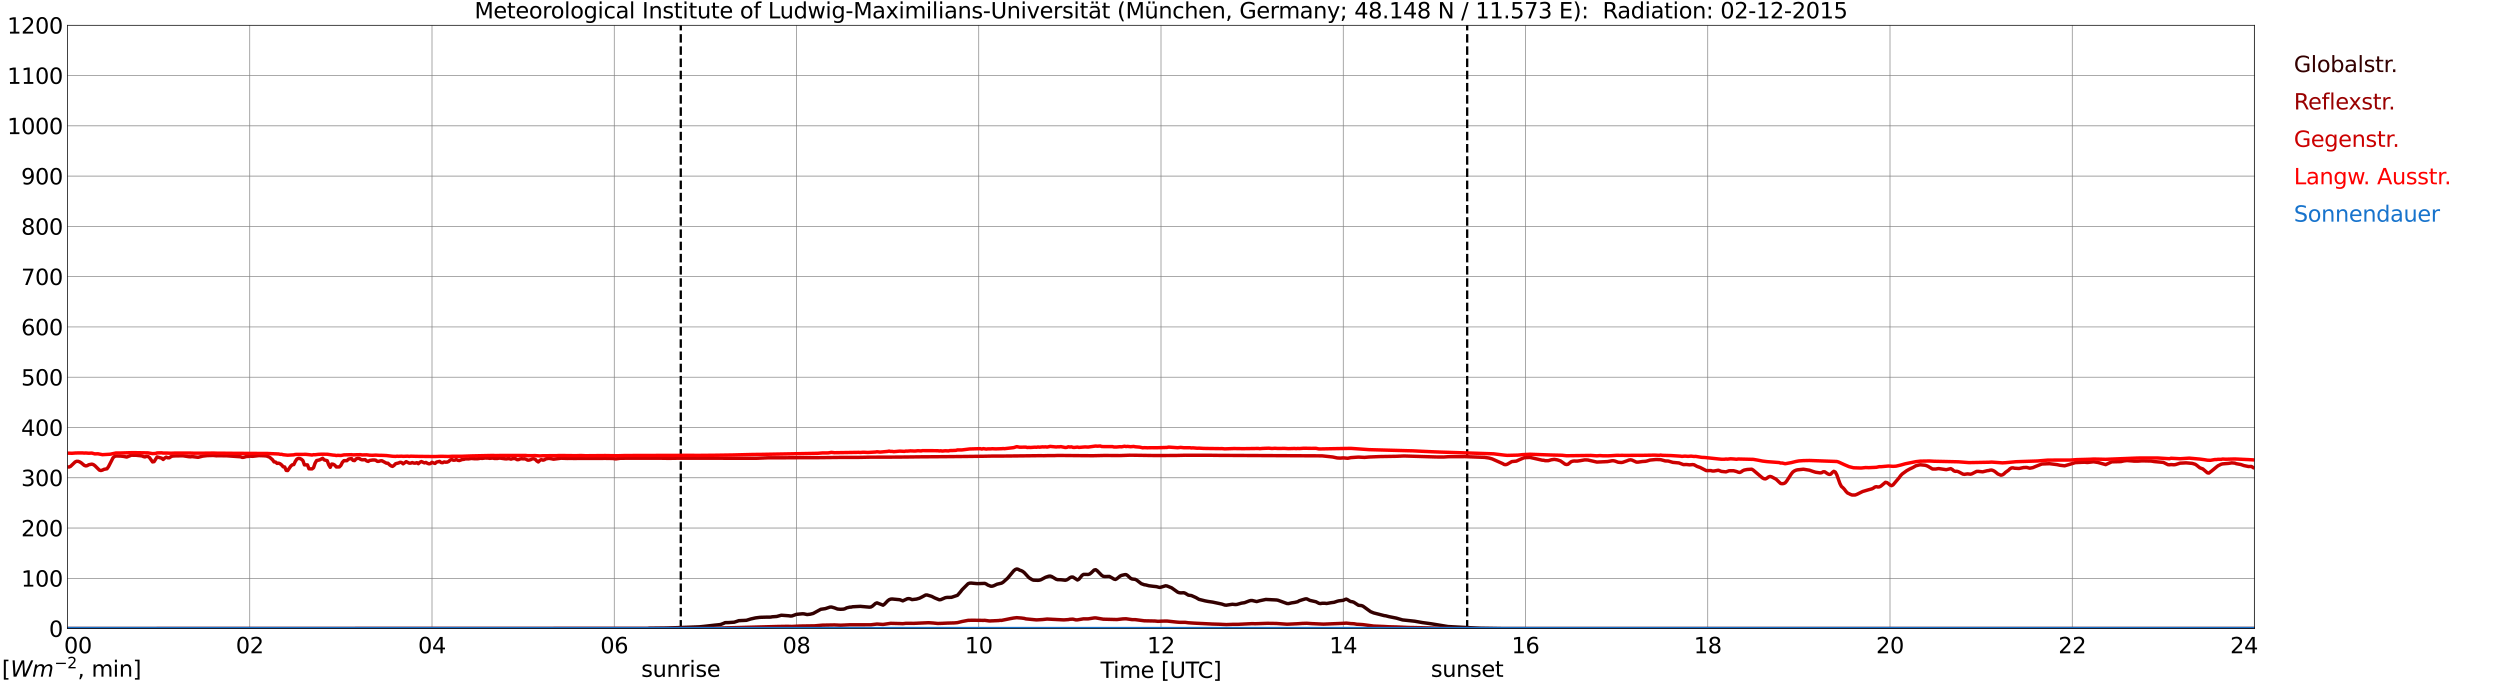 <?xml version="1.0" encoding="utf-8" standalone="no"?>
<!DOCTYPE svg PUBLIC "-//W3C//DTD SVG 1.1//EN"
  "http://www.w3.org/Graphics/SVG/1.1/DTD/svg11.dtd">
<svg xmlns:xlink="http://www.w3.org/1999/xlink" width="1085.4pt" height="296.64pt" viewBox="0 0 1085.4 296.64" xmlns="http://www.w3.org/2000/svg" version="1.1">
 <defs>
  <style type="text/css">*{stroke-linejoin: round; stroke-linecap: butt}</style>
 </defs>
 <g id="figure_1">
  <g id="patch_1">
   <path d="M 0 296.64 
L 1085.4 296.64 
L 1085.4 0 
L 0 0 
z
" style="fill: #ffffff"/>
  </g>
  <g id="axes_1">
   <g id="patch_2">
    <path d="M 29.306 272.909 
L 978.814 272.909 
L 978.814 10.976 
L 29.306 10.976 
z
" style="fill: #ffffff"/>
   </g>
   <g id="patch_3">
    <path d="M 978.814 272.909 
L 978.814 272.909 
L 978.814 10.976 
L 978.814 10.976 
z
" clip-path="url(#pa14e245dfe)" style="fill: #d3d3d3; opacity: 0.25; stroke: #d3d3d3; stroke-linejoin: miter"/>
   </g>
   <g id="matplotlib.axis_1">
    <g id="xtick_1">
     <g id="line2d_1">
      <path d="M 29.306 272.909 
L 29.306 10.976 
" clip-path="url(#pa14e245dfe)" style="fill: none; stroke: #808080; stroke-width: 0.3; stroke-linecap: square"/>
     </g>
     <g id="line2d_2"/>
     <g id="text_1">
      <!--    00 -->
      <g transform="translate(18.733 283.627) scale(0.095 -0.095)">
       <defs>
        <path id="DejaVuSans-20" transform="scale(0.016)"/>
        <path id="DejaVuSans-30" d="M 2034 4250 
Q 1547 4250 1301 3770 
Q 1056 3291 1056 2328 
Q 1056 1369 1301 889 
Q 1547 409 2034 409 
Q 2525 409 2770 889 
Q 3016 1369 3016 2328 
Q 3016 3291 2770 3770 
Q 2525 4250 2034 4250 
z
M 2034 4750 
Q 2819 4750 3233 4129 
Q 3647 3509 3647 2328 
Q 3647 1150 3233 529 
Q 2819 -91 2034 -91 
Q 1250 -91 836 529 
Q 422 1150 422 2328 
Q 422 3509 836 4129 
Q 1250 4750 2034 4750 
z
" transform="scale(0.016)"/>
       </defs>
       <use xlink:href="#DejaVuSans-20"/>
       <use xlink:href="#DejaVuSans-20" transform="translate(31.787 0)"/>
       <use xlink:href="#DejaVuSans-20" transform="translate(63.574 0)"/>
       <use xlink:href="#DejaVuSans-30" transform="translate(95.361 0)"/>
       <use xlink:href="#DejaVuSans-30" transform="translate(158.984 0)"/>
      </g>
     </g>
    </g>
    <g id="xtick_2">
     <g id="line2d_3">
      <path d="M 108.431 272.909 
L 108.431 10.976 
" clip-path="url(#pa14e245dfe)" style="fill: none; stroke: #808080; stroke-width: 0.3; stroke-linecap: square"/>
     </g>
     <g id="line2d_4"/>
     <g id="text_2">
      <!-- 02 -->
      <g transform="translate(102.387 283.627) scale(0.095 -0.095)">
       <defs>
        <path id="DejaVuSans-32" d="M 1228 531 
L 3431 531 
L 3431 0 
L 469 0 
L 469 531 
Q 828 903 1448 1529 
Q 2069 2156 2228 2338 
Q 2531 2678 2651 2914 
Q 2772 3150 2772 3378 
Q 2772 3750 2511 3984 
Q 2250 4219 1831 4219 
Q 1534 4219 1204 4116 
Q 875 4013 500 3803 
L 500 4441 
Q 881 4594 1212 4672 
Q 1544 4750 1819 4750 
Q 2544 4750 2975 4387 
Q 3406 4025 3406 3419 
Q 3406 3131 3298 2873 
Q 3191 2616 2906 2266 
Q 2828 2175 2409 1742 
Q 1991 1309 1228 531 
z
" transform="scale(0.016)"/>
       </defs>
       <use xlink:href="#DejaVuSans-30"/>
       <use xlink:href="#DejaVuSans-32" transform="translate(63.623 0)"/>
      </g>
     </g>
    </g>
    <g id="xtick_3">
     <g id="line2d_5">
      <path d="M 187.557 272.909 
L 187.557 10.976 
" clip-path="url(#pa14e245dfe)" style="fill: none; stroke: #808080; stroke-width: 0.3; stroke-linecap: square"/>
     </g>
     <g id="line2d_6"/>
     <g id="text_3">
      <!-- 04 -->
      <g transform="translate(181.513 283.627) scale(0.095 -0.095)">
       <defs>
        <path id="DejaVuSans-34" d="M 2419 4116 
L 825 1625 
L 2419 1625 
L 2419 4116 
z
M 2253 4666 
L 3047 4666 
L 3047 1625 
L 3713 1625 
L 3713 1100 
L 3047 1100 
L 3047 0 
L 2419 0 
L 2419 1100 
L 313 1100 
L 313 1709 
L 2253 4666 
z
" transform="scale(0.016)"/>
       </defs>
       <use xlink:href="#DejaVuSans-30"/>
       <use xlink:href="#DejaVuSans-34" transform="translate(63.623 0)"/>
      </g>
     </g>
    </g>
    <g id="xtick_4">
     <g id="line2d_7">
      <path d="M 266.683 272.909 
L 266.683 10.976 
" clip-path="url(#pa14e245dfe)" style="fill: none; stroke: #808080; stroke-width: 0.3; stroke-linecap: square"/>
     </g>
     <g id="line2d_8"/>
     <g id="text_4">
      <!-- 06 -->
      <g transform="translate(260.638 283.627) scale(0.095 -0.095)">
       <defs>
        <path id="DejaVuSans-36" d="M 2113 2584 
Q 1688 2584 1439 2293 
Q 1191 2003 1191 1497 
Q 1191 994 1439 701 
Q 1688 409 2113 409 
Q 2538 409 2786 701 
Q 3034 994 3034 1497 
Q 3034 2003 2786 2293 
Q 2538 2584 2113 2584 
z
M 3366 4563 
L 3366 3988 
Q 3128 4100 2886 4159 
Q 2644 4219 2406 4219 
Q 1781 4219 1451 3797 
Q 1122 3375 1075 2522 
Q 1259 2794 1537 2939 
Q 1816 3084 2150 3084 
Q 2853 3084 3261 2657 
Q 3669 2231 3669 1497 
Q 3669 778 3244 343 
Q 2819 -91 2113 -91 
Q 1303 -91 875 529 
Q 447 1150 447 2328 
Q 447 3434 972 4092 
Q 1497 4750 2381 4750 
Q 2619 4750 2861 4703 
Q 3103 4656 3366 4563 
z
" transform="scale(0.016)"/>
       </defs>
       <use xlink:href="#DejaVuSans-30"/>
       <use xlink:href="#DejaVuSans-36" transform="translate(63.623 0)"/>
      </g>
     </g>
    </g>
    <g id="xtick_5">
     <g id="line2d_9">
      <path d="M 345.808 272.909 
L 345.808 10.976 
" clip-path="url(#pa14e245dfe)" style="fill: none; stroke: #808080; stroke-width: 0.3; stroke-linecap: square"/>
     </g>
     <g id="line2d_10"/>
     <g id="text_5">
      <!-- 08 -->
      <g transform="translate(339.764 283.627) scale(0.095 -0.095)">
       <defs>
        <path id="DejaVuSans-38" d="M 2034 2216 
Q 1584 2216 1326 1975 
Q 1069 1734 1069 1313 
Q 1069 891 1326 650 
Q 1584 409 2034 409 
Q 2484 409 2743 651 
Q 3003 894 3003 1313 
Q 3003 1734 2745 1975 
Q 2488 2216 2034 2216 
z
M 1403 2484 
Q 997 2584 770 2862 
Q 544 3141 544 3541 
Q 544 4100 942 4425 
Q 1341 4750 2034 4750 
Q 2731 4750 3128 4425 
Q 3525 4100 3525 3541 
Q 3525 3141 3298 2862 
Q 3072 2584 2669 2484 
Q 3125 2378 3379 2068 
Q 3634 1759 3634 1313 
Q 3634 634 3220 271 
Q 2806 -91 2034 -91 
Q 1263 -91 848 271 
Q 434 634 434 1313 
Q 434 1759 690 2068 
Q 947 2378 1403 2484 
z
M 1172 3481 
Q 1172 3119 1398 2916 
Q 1625 2713 2034 2713 
Q 2441 2713 2670 2916 
Q 2900 3119 2900 3481 
Q 2900 3844 2670 4047 
Q 2441 4250 2034 4250 
Q 1625 4250 1398 4047 
Q 1172 3844 1172 3481 
z
" transform="scale(0.016)"/>
       </defs>
       <use xlink:href="#DejaVuSans-30"/>
       <use xlink:href="#DejaVuSans-38" transform="translate(63.623 0)"/>
      </g>
     </g>
    </g>
    <g id="xtick_6">
     <g id="line2d_11">
      <path d="M 424.934 272.909 
L 424.934 10.976 
" clip-path="url(#pa14e245dfe)" style="fill: none; stroke: #808080; stroke-width: 0.3; stroke-linecap: square"/>
     </g>
     <g id="line2d_12"/>
     <g id="text_6">
      <!-- 10 -->
      <g transform="translate(418.89 283.627) scale(0.095 -0.095)">
       <defs>
        <path id="DejaVuSans-31" d="M 794 531 
L 1825 531 
L 1825 4091 
L 703 3866 
L 703 4441 
L 1819 4666 
L 2450 4666 
L 2450 531 
L 3481 531 
L 3481 0 
L 794 0 
L 794 531 
z
" transform="scale(0.016)"/>
       </defs>
       <use xlink:href="#DejaVuSans-31"/>
       <use xlink:href="#DejaVuSans-30" transform="translate(63.623 0)"/>
      </g>
     </g>
    </g>
    <g id="xtick_7">
     <g id="line2d_13">
      <path d="M 504.06 272.909 
L 504.06 10.976 
" clip-path="url(#pa14e245dfe)" style="fill: none; stroke: #808080; stroke-width: 0.3; stroke-linecap: square"/>
     </g>
     <g id="line2d_14"/>
     <g id="text_7">
      <!-- 12 -->
      <g transform="translate(498.015 283.627) scale(0.095 -0.095)">
       <use xlink:href="#DejaVuSans-31"/>
       <use xlink:href="#DejaVuSans-32" transform="translate(63.623 0)"/>
      </g>
     </g>
    </g>
    <g id="xtick_8">
     <g id="line2d_15">
      <path d="M 583.185 272.909 
L 583.185 10.976 
" clip-path="url(#pa14e245dfe)" style="fill: none; stroke: #808080; stroke-width: 0.3; stroke-linecap: square"/>
     </g>
     <g id="line2d_16"/>
     <g id="text_8">
      <!-- 14 -->
      <g transform="translate(577.141 283.627) scale(0.095 -0.095)">
       <use xlink:href="#DejaVuSans-31"/>
       <use xlink:href="#DejaVuSans-34" transform="translate(63.623 0)"/>
      </g>
     </g>
    </g>
    <g id="xtick_9">
     <g id="line2d_17">
      <path d="M 662.311 272.909 
L 662.311 10.976 
" clip-path="url(#pa14e245dfe)" style="fill: none; stroke: #808080; stroke-width: 0.3; stroke-linecap: square"/>
     </g>
     <g id="line2d_18"/>
     <g id="text_9">
      <!-- 16 -->
      <g transform="translate(656.267 283.627) scale(0.095 -0.095)">
       <use xlink:href="#DejaVuSans-31"/>
       <use xlink:href="#DejaVuSans-36" transform="translate(63.623 0)"/>
      </g>
     </g>
    </g>
    <g id="xtick_10">
     <g id="line2d_19">
      <path d="M 741.437 272.909 
L 741.437 10.976 
" clip-path="url(#pa14e245dfe)" style="fill: none; stroke: #808080; stroke-width: 0.3; stroke-linecap: square"/>
     </g>
     <g id="line2d_20"/>
     <g id="text_10">
      <!-- 18 -->
      <g transform="translate(735.392 283.627) scale(0.095 -0.095)">
       <use xlink:href="#DejaVuSans-31"/>
       <use xlink:href="#DejaVuSans-38" transform="translate(63.623 0)"/>
      </g>
     </g>
    </g>
    <g id="xtick_11">
     <g id="line2d_21">
      <path d="M 820.562 272.909 
L 820.562 10.976 
" clip-path="url(#pa14e245dfe)" style="fill: none; stroke: #808080; stroke-width: 0.3; stroke-linecap: square"/>
     </g>
     <g id="line2d_22"/>
     <g id="text_11">
      <!-- 20 -->
      <g transform="translate(814.518 283.627) scale(0.095 -0.095)">
       <use xlink:href="#DejaVuSans-32"/>
       <use xlink:href="#DejaVuSans-30" transform="translate(63.623 0)"/>
      </g>
     </g>
    </g>
    <g id="xtick_12">
     <g id="line2d_23">
      <path d="M 899.688 272.909 
L 899.688 10.976 
" clip-path="url(#pa14e245dfe)" style="fill: none; stroke: #808080; stroke-width: 0.3; stroke-linecap: square"/>
     </g>
     <g id="line2d_24"/>
     <g id="text_12">
      <!-- 22 -->
      <g transform="translate(893.644 283.627) scale(0.095 -0.095)">
       <use xlink:href="#DejaVuSans-32"/>
       <use xlink:href="#DejaVuSans-32" transform="translate(63.623 0)"/>
      </g>
     </g>
    </g>
    <g id="xtick_13">
     <g id="line2d_25">
      <path d="M 978.814 272.909 
L 978.814 10.976 
" clip-path="url(#pa14e245dfe)" style="fill: none; stroke: #808080; stroke-width: 0.3; stroke-linecap: square"/>
     </g>
     <g id="line2d_26"/>
     <g id="text_13">
      <!-- 24    -->
      <g transform="translate(968.241 283.627) scale(0.095 -0.095)">
       <use xlink:href="#DejaVuSans-32"/>
       <use xlink:href="#DejaVuSans-34" transform="translate(63.623 0)"/>
       <use xlink:href="#DejaVuSans-20" transform="translate(127.246 0)"/>
       <use xlink:href="#DejaVuSans-20" transform="translate(159.033 0)"/>
       <use xlink:href="#DejaVuSans-20" transform="translate(190.82 0)"/>
      </g>
     </g>
    </g>
    <g id="text_14">
     <!-- Time [UTC] -->
     <g transform="translate(477.806 294.322) scale(0.095 -0.095)">
      <defs>
       <path id="DejaVuSans-54" d="M -19 4666 
L 3928 4666 
L 3928 4134 
L 2272 4134 
L 2272 0 
L 1638 0 
L 1638 4134 
L -19 4134 
L -19 4666 
z
" transform="scale(0.016)"/>
       <path id="DejaVuSans-69" d="M 603 3500 
L 1178 3500 
L 1178 0 
L 603 0 
L 603 3500 
z
M 603 4863 
L 1178 4863 
L 1178 4134 
L 603 4134 
L 603 4863 
z
" transform="scale(0.016)"/>
       <path id="DejaVuSans-6d" d="M 3328 2828 
Q 3544 3216 3844 3400 
Q 4144 3584 4550 3584 
Q 5097 3584 5394 3201 
Q 5691 2819 5691 2113 
L 5691 0 
L 5113 0 
L 5113 2094 
Q 5113 2597 4934 2840 
Q 4756 3084 4391 3084 
Q 3944 3084 3684 2787 
Q 3425 2491 3425 1978 
L 3425 0 
L 2847 0 
L 2847 2094 
Q 2847 2600 2669 2842 
Q 2491 3084 2119 3084 
Q 1678 3084 1418 2786 
Q 1159 2488 1159 1978 
L 1159 0 
L 581 0 
L 581 3500 
L 1159 3500 
L 1159 2956 
Q 1356 3278 1631 3431 
Q 1906 3584 2284 3584 
Q 2666 3584 2933 3390 
Q 3200 3197 3328 2828 
z
" transform="scale(0.016)"/>
       <path id="DejaVuSans-65" d="M 3597 1894 
L 3597 1613 
L 953 1613 
Q 991 1019 1311 708 
Q 1631 397 2203 397 
Q 2534 397 2845 478 
Q 3156 559 3463 722 
L 3463 178 
Q 3153 47 2828 -22 
Q 2503 -91 2169 -91 
Q 1331 -91 842 396 
Q 353 884 353 1716 
Q 353 2575 817 3079 
Q 1281 3584 2069 3584 
Q 2775 3584 3186 3129 
Q 3597 2675 3597 1894 
z
M 3022 2063 
Q 3016 2534 2758 2815 
Q 2500 3097 2075 3097 
Q 1594 3097 1305 2825 
Q 1016 2553 972 2059 
L 3022 2063 
z
" transform="scale(0.016)"/>
       <path id="DejaVuSans-5b" d="M 550 4863 
L 1875 4863 
L 1875 4416 
L 1125 4416 
L 1125 -397 
L 1875 -397 
L 1875 -844 
L 550 -844 
L 550 4863 
z
" transform="scale(0.016)"/>
       <path id="DejaVuSans-55" d="M 556 4666 
L 1191 4666 
L 1191 1831 
Q 1191 1081 1462 751 
Q 1734 422 2344 422 
Q 2950 422 3222 751 
Q 3494 1081 3494 1831 
L 3494 4666 
L 4128 4666 
L 4128 1753 
Q 4128 841 3676 375 
Q 3225 -91 2344 -91 
Q 1459 -91 1007 375 
Q 556 841 556 1753 
L 556 4666 
z
" transform="scale(0.016)"/>
       <path id="DejaVuSans-43" d="M 4122 4306 
L 4122 3641 
Q 3803 3938 3442 4084 
Q 3081 4231 2675 4231 
Q 1875 4231 1450 3742 
Q 1025 3253 1025 2328 
Q 1025 1406 1450 917 
Q 1875 428 2675 428 
Q 3081 428 3442 575 
Q 3803 722 4122 1019 
L 4122 359 
Q 3791 134 3420 21 
Q 3050 -91 2638 -91 
Q 1578 -91 968 557 
Q 359 1206 359 2328 
Q 359 3453 968 4101 
Q 1578 4750 2638 4750 
Q 3056 4750 3426 4639 
Q 3797 4528 4122 4306 
z
" transform="scale(0.016)"/>
       <path id="DejaVuSans-5d" d="M 1947 4863 
L 1947 -844 
L 622 -844 
L 622 -397 
L 1369 -397 
L 1369 4416 
L 622 4416 
L 622 4863 
L 1947 4863 
z
" transform="scale(0.016)"/>
      </defs>
      <use xlink:href="#DejaVuSans-54"/>
      <use xlink:href="#DejaVuSans-69" transform="translate(57.959 0)"/>
      <use xlink:href="#DejaVuSans-6d" transform="translate(85.742 0)"/>
      <use xlink:href="#DejaVuSans-65" transform="translate(183.154 0)"/>
      <use xlink:href="#DejaVuSans-20" transform="translate(244.678 0)"/>
      <use xlink:href="#DejaVuSans-5b" transform="translate(276.465 0)"/>
      <use xlink:href="#DejaVuSans-55" transform="translate(315.479 0)"/>
      <use xlink:href="#DejaVuSans-54" transform="translate(388.672 0)"/>
      <use xlink:href="#DejaVuSans-43" transform="translate(443.881 0)"/>
      <use xlink:href="#DejaVuSans-5d" transform="translate(513.705 0)"/>
     </g>
    </g>
   </g>
   <g id="matplotlib.axis_2">
    <g id="ytick_1">
     <g id="line2d_27">
      <path d="M 29.306 272.909 
L 978.814 272.909 
" clip-path="url(#pa14e245dfe)" style="fill: none; stroke: #808080; stroke-width: 0.3; stroke-linecap: square"/>
     </g>
     <g id="line2d_28"/>
     <g id="text_15">
      <!-- 0 -->
      <g transform="translate(21.261 276.518) scale(0.095 -0.095)">
       <use xlink:href="#DejaVuSans-30"/>
      </g>
     </g>
    </g>
    <g id="ytick_2">
     <g id="line2d_29">
      <path d="M 29.306 251.081 
L 978.814 251.081 
" clip-path="url(#pa14e245dfe)" style="fill: none; stroke: #808080; stroke-width: 0.3; stroke-linecap: square"/>
     </g>
     <g id="line2d_30"/>
     <g id="text_16">
      <!-- 100 -->
      <g transform="translate(9.173 254.69) scale(0.095 -0.095)">
       <use xlink:href="#DejaVuSans-31"/>
       <use xlink:href="#DejaVuSans-30" transform="translate(63.623 0)"/>
       <use xlink:href="#DejaVuSans-30" transform="translate(127.246 0)"/>
      </g>
     </g>
    </g>
    <g id="ytick_3">
     <g id="line2d_31">
      <path d="M 29.306 229.253 
L 978.814 229.253 
" clip-path="url(#pa14e245dfe)" style="fill: none; stroke: #808080; stroke-width: 0.3; stroke-linecap: square"/>
     </g>
     <g id="line2d_32"/>
     <g id="text_17">
      <!-- 200 -->
      <g transform="translate(9.173 232.863) scale(0.095 -0.095)">
       <use xlink:href="#DejaVuSans-32"/>
       <use xlink:href="#DejaVuSans-30" transform="translate(63.623 0)"/>
       <use xlink:href="#DejaVuSans-30" transform="translate(127.246 0)"/>
      </g>
     </g>
    </g>
    <g id="ytick_4">
     <g id="line2d_33">
      <path d="M 29.306 207.426 
L 978.814 207.426 
" clip-path="url(#pa14e245dfe)" style="fill: none; stroke: #808080; stroke-width: 0.3; stroke-linecap: square"/>
     </g>
     <g id="line2d_34"/>
     <g id="text_18">
      <!-- 300 -->
      <g transform="translate(9.173 211.035) scale(0.095 -0.095)">
       <defs>
        <path id="DejaVuSans-33" d="M 2597 2516 
Q 3050 2419 3304 2112 
Q 3559 1806 3559 1356 
Q 3559 666 3084 287 
Q 2609 -91 1734 -91 
Q 1441 -91 1130 -33 
Q 819 25 488 141 
L 488 750 
Q 750 597 1062 519 
Q 1375 441 1716 441 
Q 2309 441 2620 675 
Q 2931 909 2931 1356 
Q 2931 1769 2642 2001 
Q 2353 2234 1838 2234 
L 1294 2234 
L 1294 2753 
L 1863 2753 
Q 2328 2753 2575 2939 
Q 2822 3125 2822 3475 
Q 2822 3834 2567 4026 
Q 2313 4219 1838 4219 
Q 1578 4219 1281 4162 
Q 984 4106 628 3988 
L 628 4550 
Q 988 4650 1302 4700 
Q 1616 4750 1894 4750 
Q 2613 4750 3031 4423 
Q 3450 4097 3450 3541 
Q 3450 3153 3228 2886 
Q 3006 2619 2597 2516 
z
" transform="scale(0.016)"/>
       </defs>
       <use xlink:href="#DejaVuSans-33"/>
       <use xlink:href="#DejaVuSans-30" transform="translate(63.623 0)"/>
       <use xlink:href="#DejaVuSans-30" transform="translate(127.246 0)"/>
      </g>
     </g>
    </g>
    <g id="ytick_5">
     <g id="line2d_35">
      <path d="M 29.306 185.598 
L 978.814 185.598 
" clip-path="url(#pa14e245dfe)" style="fill: none; stroke: #808080; stroke-width: 0.3; stroke-linecap: square"/>
     </g>
     <g id="line2d_36"/>
     <g id="text_19">
      <!-- 400 -->
      <g transform="translate(9.173 189.207) scale(0.095 -0.095)">
       <use xlink:href="#DejaVuSans-34"/>
       <use xlink:href="#DejaVuSans-30" transform="translate(63.623 0)"/>
       <use xlink:href="#DejaVuSans-30" transform="translate(127.246 0)"/>
      </g>
     </g>
    </g>
    <g id="ytick_6">
     <g id="line2d_37">
      <path d="M 29.306 163.77 
L 978.814 163.77 
" clip-path="url(#pa14e245dfe)" style="fill: none; stroke: #808080; stroke-width: 0.3; stroke-linecap: square"/>
     </g>
     <g id="line2d_38"/>
     <g id="text_20">
      <!-- 500 -->
      <g transform="translate(9.173 167.379) scale(0.095 -0.095)">
       <defs>
        <path id="DejaVuSans-35" d="M 691 4666 
L 3169 4666 
L 3169 4134 
L 1269 4134 
L 1269 2991 
Q 1406 3038 1543 3061 
Q 1681 3084 1819 3084 
Q 2600 3084 3056 2656 
Q 3513 2228 3513 1497 
Q 3513 744 3044 326 
Q 2575 -91 1722 -91 
Q 1428 -91 1123 -41 
Q 819 9 494 109 
L 494 744 
Q 775 591 1075 516 
Q 1375 441 1709 441 
Q 2250 441 2565 725 
Q 2881 1009 2881 1497 
Q 2881 1984 2565 2268 
Q 2250 2553 1709 2553 
Q 1456 2553 1204 2497 
Q 953 2441 691 2322 
L 691 4666 
z
" transform="scale(0.016)"/>
       </defs>
       <use xlink:href="#DejaVuSans-35"/>
       <use xlink:href="#DejaVuSans-30" transform="translate(63.623 0)"/>
       <use xlink:href="#DejaVuSans-30" transform="translate(127.246 0)"/>
      </g>
     </g>
    </g>
    <g id="ytick_7">
     <g id="line2d_39">
      <path d="M 29.306 141.942 
L 978.814 141.942 
" clip-path="url(#pa14e245dfe)" style="fill: none; stroke: #808080; stroke-width: 0.3; stroke-linecap: square"/>
     </g>
     <g id="line2d_40"/>
     <g id="text_21">
      <!-- 600 -->
      <g transform="translate(9.173 145.551) scale(0.095 -0.095)">
       <use xlink:href="#DejaVuSans-36"/>
       <use xlink:href="#DejaVuSans-30" transform="translate(63.623 0)"/>
       <use xlink:href="#DejaVuSans-30" transform="translate(127.246 0)"/>
      </g>
     </g>
    </g>
    <g id="ytick_8">
     <g id="line2d_41">
      <path d="M 29.306 120.114 
L 978.814 120.114 
" clip-path="url(#pa14e245dfe)" style="fill: none; stroke: #808080; stroke-width: 0.3; stroke-linecap: square"/>
     </g>
     <g id="line2d_42"/>
     <g id="text_22">
      <!-- 700 -->
      <g transform="translate(9.173 123.724) scale(0.095 -0.095)">
       <defs>
        <path id="DejaVuSans-37" d="M 525 4666 
L 3525 4666 
L 3525 4397 
L 1831 0 
L 1172 0 
L 2766 4134 
L 525 4134 
L 525 4666 
z
" transform="scale(0.016)"/>
       </defs>
       <use xlink:href="#DejaVuSans-37"/>
       <use xlink:href="#DejaVuSans-30" transform="translate(63.623 0)"/>
       <use xlink:href="#DejaVuSans-30" transform="translate(127.246 0)"/>
      </g>
     </g>
    </g>
    <g id="ytick_9">
     <g id="line2d_43">
      <path d="M 29.306 98.287 
L 978.814 98.287 
" clip-path="url(#pa14e245dfe)" style="fill: none; stroke: #808080; stroke-width: 0.3; stroke-linecap: square"/>
     </g>
     <g id="line2d_44"/>
     <g id="text_23">
      <!-- 800 -->
      <g transform="translate(9.173 101.896) scale(0.095 -0.095)">
       <use xlink:href="#DejaVuSans-38"/>
       <use xlink:href="#DejaVuSans-30" transform="translate(63.623 0)"/>
       <use xlink:href="#DejaVuSans-30" transform="translate(127.246 0)"/>
      </g>
     </g>
    </g>
    <g id="ytick_10">
     <g id="line2d_45">
      <path d="M 29.306 76.459 
L 978.814 76.459 
" clip-path="url(#pa14e245dfe)" style="fill: none; stroke: #808080; stroke-width: 0.3; stroke-linecap: square"/>
     </g>
     <g id="line2d_46"/>
     <g id="text_24">
      <!-- 900 -->
      <g transform="translate(9.173 80.068) scale(0.095 -0.095)">
       <defs>
        <path id="DejaVuSans-39" d="M 703 97 
L 703 672 
Q 941 559 1184 500 
Q 1428 441 1663 441 
Q 2288 441 2617 861 
Q 2947 1281 2994 2138 
Q 2813 1869 2534 1725 
Q 2256 1581 1919 1581 
Q 1219 1581 811 2004 
Q 403 2428 403 3163 
Q 403 3881 828 4315 
Q 1253 4750 1959 4750 
Q 2769 4750 3195 4129 
Q 3622 3509 3622 2328 
Q 3622 1225 3098 567 
Q 2575 -91 1691 -91 
Q 1453 -91 1209 -44 
Q 966 3 703 97 
z
M 1959 2075 
Q 2384 2075 2632 2365 
Q 2881 2656 2881 3163 
Q 2881 3666 2632 3958 
Q 2384 4250 1959 4250 
Q 1534 4250 1286 3958 
Q 1038 3666 1038 3163 
Q 1038 2656 1286 2365 
Q 1534 2075 1959 2075 
z
" transform="scale(0.016)"/>
       </defs>
       <use xlink:href="#DejaVuSans-39"/>
       <use xlink:href="#DejaVuSans-30" transform="translate(63.623 0)"/>
       <use xlink:href="#DejaVuSans-30" transform="translate(127.246 0)"/>
      </g>
     </g>
    </g>
    <g id="ytick_11">
     <g id="line2d_47">
      <path d="M 29.306 54.631 
L 978.814 54.631 
" clip-path="url(#pa14e245dfe)" style="fill: none; stroke: #808080; stroke-width: 0.3; stroke-linecap: square"/>
     </g>
     <g id="line2d_48"/>
     <g id="text_25">
      <!-- 1000 -->
      <g transform="translate(3.128 58.24) scale(0.095 -0.095)">
       <use xlink:href="#DejaVuSans-31"/>
       <use xlink:href="#DejaVuSans-30" transform="translate(63.623 0)"/>
       <use xlink:href="#DejaVuSans-30" transform="translate(127.246 0)"/>
       <use xlink:href="#DejaVuSans-30" transform="translate(190.869 0)"/>
      </g>
     </g>
    </g>
    <g id="ytick_12">
     <g id="line2d_49">
      <path d="M 29.306 32.803 
L 978.814 32.803 
" clip-path="url(#pa14e245dfe)" style="fill: none; stroke: #808080; stroke-width: 0.3; stroke-linecap: square"/>
     </g>
     <g id="line2d_50"/>
     <g id="text_26">
      <!-- 1100 -->
      <g transform="translate(3.128 36.413) scale(0.095 -0.095)">
       <use xlink:href="#DejaVuSans-31"/>
       <use xlink:href="#DejaVuSans-31" transform="translate(63.623 0)"/>
       <use xlink:href="#DejaVuSans-30" transform="translate(127.246 0)"/>
       <use xlink:href="#DejaVuSans-30" transform="translate(190.869 0)"/>
      </g>
     </g>
    </g>
    <g id="ytick_13">
     <g id="line2d_51">
      <path d="M 29.306 10.976 
L 978.814 10.976 
" clip-path="url(#pa14e245dfe)" style="fill: none; stroke: #808080; stroke-width: 0.3; stroke-linecap: square"/>
     </g>
     <g id="line2d_52"/>
     <g id="text_27">
      <!-- 1200 -->
      <g transform="translate(3.128 14.585) scale(0.095 -0.095)">
       <use xlink:href="#DejaVuSans-31"/>
       <use xlink:href="#DejaVuSans-32" transform="translate(63.623 0)"/>
       <use xlink:href="#DejaVuSans-30" transform="translate(127.246 0)"/>
       <use xlink:href="#DejaVuSans-30" transform="translate(190.869 0)"/>
      </g>
     </g>
    </g>
   </g>
   <g id="line2d_53">
    <path d="M 295.564 272.909 
L 295.564 10.976 
" clip-path="url(#pa14e245dfe)" style="fill: none; stroke-dasharray: 3.7,1.6; stroke-dashoffset: 0; stroke: #000000"/>
   </g>
   <g id="line2d_54">
    <path d="M 636.991 272.909 
L 636.991 10.976 
" clip-path="url(#pa14e245dfe)" style="fill: none; stroke-dasharray: 3.7,1.6; stroke-dashoffset: 0; stroke: #000000"/>
   </g>
   <g id="line2d_55">
    <path d="M 29.306 272.909 
L 281.189 272.909 
L 281.849 272.782 
L 289.102 272.686 
L 303.608 272.145 
L 305.586 271.951 
L 310.202 271.427 
L 311.521 271.291 
L 312.839 271.136 
L 314.158 270.632 
L 314.818 270.322 
L 316.136 270.305 
L 318.774 270.13 
L 320.093 269.704 
L 320.752 269.471 
L 324.049 269.316 
L 326.027 268.716 
L 328.005 268.27 
L 329.983 268.019 
L 332.621 267.941 
L 334.599 267.921 
L 335.258 267.786 
L 337.236 267.65 
L 339.215 267.109 
L 342.512 267.341 
L 343.171 267.456 
L 343.83 267.417 
L 345.808 266.721 
L 348.446 266.47 
L 349.105 266.526 
L 350.424 266.817 
L 351.743 266.662 
L 353.062 266.334 
L 356.359 264.531 
L 358.337 264.241 
L 360.315 263.584 
L 360.974 263.545 
L 362.293 263.911 
L 363.612 264.416 
L 364.93 264.531 
L 366.249 264.455 
L 366.909 264.261 
L 367.568 263.911 
L 368.887 263.601 
L 369.546 263.584 
L 370.206 263.429 
L 373.502 263.254 
L 377.459 263.601 
L 378.118 263.525 
L 378.777 263.156 
L 380.096 261.995 
L 380.756 261.744 
L 383.393 262.75 
L 384.053 262.266 
L 385.371 260.871 
L 386.031 260.369 
L 386.69 260.116 
L 387.349 260.059 
L 390.646 260.369 
L 391.965 260.871 
L 393.943 259.941 
L 394.603 259.884 
L 395.262 260.02 
L 395.921 260.329 
L 397.899 260.096 
L 399.218 259.71 
L 400.537 259.05 
L 401.856 258.334 
L 402.515 258.315 
L 404.493 258.915 
L 405.812 259.594 
L 407.79 260.406 
L 408.45 260.329 
L 410.428 259.496 
L 411.087 259.38 
L 413.065 259.341 
L 415.703 258.45 
L 417.022 256.92 
L 417.681 256.049 
L 420.318 253.414 
L 420.978 253.183 
L 421.637 253.144 
L 424.275 253.395 
L 427.572 253.279 
L 428.231 253.569 
L 428.89 254.015 
L 430.209 254.519 
L 430.869 254.48 
L 431.528 254.268 
L 432.847 253.648 
L 434.825 253.183 
L 435.484 252.795 
L 437.462 251.033 
L 440.1 247.837 
L 440.759 247.294 
L 441.419 247.023 
L 442.078 247.178 
L 442.737 247.547 
L 443.397 247.759 
L 444.056 248.108 
L 444.716 248.632 
L 446.694 250.78 
L 448.012 251.614 
L 448.672 251.884 
L 450.65 251.963 
L 451.309 251.884 
L 451.969 251.673 
L 453.947 250.627 
L 455.266 250.18 
L 455.925 250.103 
L 456.584 250.297 
L 458.563 251.498 
L 459.222 251.673 
L 460.541 251.692 
L 462.519 251.924 
L 463.178 251.729 
L 463.838 251.343 
L 464.497 250.819 
L 465.156 250.529 
L 465.816 250.529 
L 467.794 251.808 
L 468.453 251.439 
L 469.772 249.813 
L 470.431 249.368 
L 472.409 249.405 
L 473.069 249.232 
L 473.728 248.728 
L 475.047 247.469 
L 475.706 247.353 
L 476.366 247.798 
L 478.344 249.813 
L 479.003 250.219 
L 479.663 250.317 
L 481.641 250.258 
L 482.96 250.994 
L 483.619 251.4 
L 484.278 251.574 
L 484.938 251.227 
L 486.256 250.123 
L 486.916 249.813 
L 488.235 249.503 
L 488.894 249.464 
L 489.553 249.87 
L 490.872 251.09 
L 491.532 251.382 
L 492.85 251.537 
L 493.51 251.865 
L 495.488 253.395 
L 496.807 253.879 
L 497.466 253.958 
L 498.785 254.305 
L 500.763 254.558 
L 502.082 254.694 
L 503.4 255.043 
L 504.06 254.925 
L 506.038 254.325 
L 506.697 254.423 
L 508.675 255.215 
L 511.313 257.095 
L 511.972 257.328 
L 512.632 257.405 
L 513.95 257.346 
L 514.61 257.579 
L 515.929 258.393 
L 517.247 258.566 
L 519.226 259.439 
L 520.544 260.214 
L 523.182 260.871 
L 524.501 261.124 
L 526.479 261.414 
L 530.435 262.246 
L 531.754 262.691 
L 532.413 262.75 
L 535.051 262.344 
L 536.369 262.479 
L 537.029 262.421 
L 539.007 261.86 
L 540.326 261.665 
L 542.304 260.91 
L 542.963 260.735 
L 543.623 260.716 
L 545.601 261.181 
L 546.919 260.814 
L 549.557 260.251 
L 554.173 260.484 
L 554.832 260.6 
L 558.788 262.034 
L 559.448 262.054 
L 560.766 261.744 
L 562.085 261.55 
L 563.404 261.24 
L 564.063 260.834 
L 565.382 260.406 
L 566.701 260.02 
L 567.36 260 
L 568.679 260.659 
L 571.317 261.259 
L 572.635 261.936 
L 573.295 262.054 
L 573.954 261.919 
L 575.273 261.919 
L 575.932 262.015 
L 577.91 261.665 
L 579.229 261.491 
L 580.548 261.045 
L 581.207 260.871 
L 583.185 260.639 
L 583.845 260.31 
L 584.504 260.116 
L 585.164 260.426 
L 585.823 260.871 
L 586.482 261.181 
L 587.142 261.259 
L 587.801 261.491 
L 589.779 262.789 
L 591.098 262.925 
L 591.757 263.176 
L 595.054 265.559 
L 596.373 266.101 
L 600.989 267.282 
L 601.648 267.36 
L 602.967 267.709 
L 606.264 268.366 
L 608.901 269.141 
L 614.176 269.704 
L 617.473 270.285 
L 621.429 270.826 
L 628.683 272.027 
L 642.53 272.745 
L 652.42 272.909 
L 978.154 272.909 
L 978.154 272.909 
" clip-path="url(#pa14e245dfe)" style="fill: none; stroke: #330000; stroke-width: 1.5; stroke-linecap: square"/>
   </g>
   <g id="line2d_56">
    <path d="M 29.306 272.909 
L 306.905 272.815 
L 335.918 272.04 
L 337.236 272.001 
L 341.852 271.924 
L 343.83 271.981 
L 347.127 271.809 
L 353.721 271.71 
L 357.018 271.42 
L 362.293 271.324 
L 364.93 271.44 
L 366.909 271.361 
L 368.887 271.265 
L 378.118 271.246 
L 380.756 270.936 
L 383.393 271.11 
L 386.69 270.626 
L 390.646 270.724 
L 391.965 270.781 
L 393.284 270.626 
L 395.262 270.626 
L 396.581 270.645 
L 403.175 270.355 
L 405.153 270.49 
L 407.131 270.685 
L 409.109 270.626 
L 411.087 270.53 
L 414.384 270.434 
L 415.703 270.316 
L 417.681 269.831 
L 420.318 269.329 
L 422.297 269.29 
L 426.912 269.349 
L 427.572 269.329 
L 429.55 269.6 
L 433.506 269.425 
L 434.165 269.329 
L 434.825 269.349 
L 438.781 268.554 
L 440.1 268.321 
L 441.419 268.166 
L 443.397 268.321 
L 444.716 268.495 
L 445.375 268.689 
L 449.991 269.135 
L 452.628 268.98 
L 454.606 268.766 
L 461.859 269.135 
L 463.838 268.999 
L 464.497 268.864 
L 465.816 268.805 
L 467.134 269.135 
L 467.794 269.115 
L 470.431 268.67 
L 471.75 268.689 
L 472.409 268.689 
L 475.047 268.283 
L 475.706 268.264 
L 479.003 268.825 
L 484.938 268.98 
L 487.575 268.689 
L 488.894 268.65 
L 491.532 269.019 
L 492.85 269.019 
L 496.807 269.523 
L 501.422 269.619 
L 502.741 269.755 
L 504.719 269.659 
L 506.697 269.639 
L 510.654 270.065 
L 511.972 270.18 
L 514.61 270.2 
L 515.929 270.375 
L 518.566 270.549 
L 526.479 270.936 
L 529.776 271.034 
L 532.413 271.169 
L 535.051 271.071 
L 537.688 271.051 
L 543.623 270.761 
L 544.941 270.8 
L 546.26 270.761 
L 550.216 270.626 
L 554.173 270.685 
L 558.788 271.014 
L 563.404 270.8 
L 565.382 270.665 
L 567.36 270.606 
L 569.338 270.743 
L 574.613 270.975 
L 583.185 270.626 
L 584.504 270.53 
L 586.482 270.743 
L 587.801 270.8 
L 589.12 271.034 
L 590.439 271.091 
L 591.757 271.189 
L 596.373 271.809 
L 600.989 272.001 
L 602.967 272.119 
L 606.264 272.195 
L 611.539 272.426 
L 614.176 272.466 
L 632.639 272.909 
L 978.154 272.909 
L 978.154 272.909 
" clip-path="url(#pa14e245dfe)" style="fill: none; stroke: #990000; stroke-width: 1.5; stroke-linecap: square"/>
   </g>
   <g id="line2d_57">
    <path d="M 29.306 202.682 
L 29.965 202.772 
L 30.625 202.473 
L 32.603 200.58 
L 33.262 200.273 
L 33.921 200.286 
L 34.581 200.528 
L 35.24 200.927 
L 36.559 202.021 
L 37.218 202.281 
L 37.878 202.158 
L 38.537 201.774 
L 39.856 201.508 
L 40.515 201.698 
L 41.175 202.158 
L 43.153 204.112 
L 43.812 204.271 
L 44.472 204.101 
L 45.131 203.778 
L 46.45 203.521 
L 47.109 202.593 
L 49.087 198.718 
L 49.747 198.162 
L 50.406 197.976 
L 52.384 198.011 
L 53.703 198.162 
L 55.022 198.432 
L 57 197.645 
L 58.978 197.653 
L 61.615 197.933 
L 62.275 198.227 
L 62.934 198.393 
L 63.594 198.127 
L 64.253 198.192 
L 64.912 198.677 
L 66.231 200.545 
L 66.89 200.423 
L 68.209 198.384 
L 70.187 198.919 
L 70.847 199.482 
L 71.506 198.876 
L 72.166 198.47 
L 72.825 198.758 
L 73.484 198.777 
L 74.144 198.321 
L 74.803 198.016 
L 76.122 197.937 
L 79.419 197.882 
L 82.056 198.293 
L 82.716 198.326 
L 83.375 198.232 
L 86.013 198.55 
L 87.991 198.04 
L 89.969 197.808 
L 92.606 197.743 
L 93.925 197.88 
L 95.903 197.869 
L 98.541 197.904 
L 104.475 198.317 
L 105.135 198.579 
L 105.794 198.537 
L 107.113 198.155 
L 107.772 198.184 
L 108.431 198.05 
L 109.75 198.116 
L 112.388 197.806 
L 114.366 197.867 
L 115.685 197.968 
L 117.003 198.476 
L 118.322 199.605 
L 118.982 200.534 
L 119.641 200.593 
L 120.3 201.189 
L 120.96 201.085 
L 121.619 201.355 
L 122.278 201.881 
L 122.938 202.65 
L 123.597 202.743 
L 124.257 204.223 
L 124.916 204.291 
L 126.235 202.381 
L 126.894 201.798 
L 127.553 201.694 
L 128.213 200.318 
L 128.872 199.334 
L 129.532 199.009 
L 130.191 199.061 
L 130.85 199.393 
L 131.51 199.967 
L 132.169 201.833 
L 133.488 201.833 
L 134.147 203.534 
L 135.466 203.579 
L 136.125 203.075 
L 136.785 201.126 
L 137.444 199.967 
L 138.763 199.666 
L 140.082 198.976 
L 140.741 199.657 
L 142.06 200.024 
L 142.719 201.796 
L 143.379 202.885 
L 144.038 201.46 
L 144.697 201.571 
L 145.357 201.966 
L 146.016 202.735 
L 147.335 202.711 
L 147.994 202.045 
L 148.654 200.705 
L 149.313 200.013 
L 150.632 199.993 
L 151.291 199.349 
L 152.61 199.068 
L 153.269 199.873 
L 153.929 199.974 
L 154.588 199.242 
L 155.247 198.998 
L 155.907 198.993 
L 156.566 199.441 
L 157.226 199.644 
L 158.544 199.57 
L 159.204 200.118 
L 159.863 200.323 
L 160.523 199.897 
L 161.841 199.712 
L 162.501 199.703 
L 163.16 199.814 
L 163.819 200.312 
L 164.479 200.294 
L 165.138 200.078 
L 165.798 200.037 
L 167.776 201.098 
L 168.435 201.117 
L 169.094 201.772 
L 169.754 202.246 
L 170.413 202.49 
L 171.073 202.056 
L 171.732 201.329 
L 173.051 201.006 
L 173.71 200.7 
L 174.37 200.803 
L 175.029 201.368 
L 176.348 200.438 
L 177.666 201.078 
L 178.326 201.076 
L 178.985 200.825 
L 179.645 201.061 
L 180.304 201.078 
L 180.963 200.871 
L 181.623 201.314 
L 182.282 200.729 
L 182.941 200.393 
L 184.26 200.967 
L 184.92 200.768 
L 185.579 201.152 
L 186.238 201.379 
L 186.898 201.248 
L 187.557 200.7 
L 188.217 201.017 
L 188.876 201.202 
L 189.535 200.611 
L 190.854 200.323 
L 191.513 200.814 
L 192.173 200.892 
L 192.832 200.545 
L 193.492 200.67 
L 194.151 200.628 
L 194.81 200.356 
L 195.47 199.712 
L 196.129 199.515 
L 196.788 199.797 
L 197.448 199.784 
L 198.107 199.511 
L 198.767 199.849 
L 199.426 199.95 
L 200.745 199.476 
L 201.404 199.434 
L 202.063 199.207 
L 203.382 199.242 
L 204.701 199.039 
L 206.02 199.175 
L 207.339 199.179 
L 208.657 198.95 
L 209.317 199.024 
L 210.635 198.852 
L 211.954 198.889 
L 212.614 198.996 
L 213.932 198.876 
L 214.592 199.046 
L 215.91 199.059 
L 216.57 198.917 
L 217.229 198.908 
L 219.207 199.19 
L 219.867 199.24 
L 220.526 199.114 
L 221.186 199.138 
L 221.845 199.365 
L 222.504 199.124 
L 223.164 199.059 
L 223.823 199.138 
L 224.482 199.574 
L 225.142 199.548 
L 225.801 199.255 
L 226.461 199.151 
L 227.12 199.231 
L 227.779 199.188 
L 228.439 199.404 
L 229.098 199.781 
L 229.757 199.755 
L 230.417 199.548 
L 231.076 199.22 
L 231.736 199.181 
L 232.395 199.434 
L 233.054 200.133 
L 233.714 200.563 
L 234.373 199.895 
L 235.033 199.517 
L 235.692 199.795 
L 236.351 199.629 
L 237.011 199.21 
L 238.329 198.991 
L 239.648 199.216 
L 240.308 199.365 
L 243.604 198.939 
L 246.242 199.041 
L 247.561 199.013 
L 248.88 199.039 
L 260.089 199.022 
L 262.726 199.002 
L 266.023 199.052 
L 267.342 199.238 
L 269.32 198.961 
L 271.298 198.948 
L 287.124 198.943 
L 290.42 198.998 
L 293.058 198.954 
L 296.355 198.928 
L 299.652 198.945 
L 328.665 198.954 
L 333.28 198.769 
L 339.215 198.758 
L 347.787 198.708 
L 354.38 198.703 
L 358.996 198.653 
L 366.249 198.574 
L 372.843 198.579 
L 377.459 198.485 
L 383.393 198.476 
L 389.328 198.448 
L 393.284 198.415 
L 399.878 198.334 
L 409.768 198.269 
L 419 198.184 
L 426.912 198.085 
L 431.528 197.994 
L 434.165 198.007 
L 438.122 197.978 
L 446.694 197.887 
L 451.309 197.832 
L 453.287 197.854 
L 454.606 197.813 
L 457.903 197.799 
L 459.222 197.734 
L 469.113 197.821 
L 470.431 197.823 
L 474.388 197.863 
L 479.663 197.741 
L 480.981 197.754 
L 486.256 197.791 
L 490.213 197.64 
L 492.191 197.647 
L 500.103 197.762 
L 503.4 197.775 
L 510.654 197.745 
L 514.61 197.647 
L 518.566 197.66 
L 525.16 197.658 
L 529.116 197.706 
L 573.954 197.915 
L 578.57 198.402 
L 580.548 198.819 
L 581.867 198.895 
L 583.185 198.793 
L 585.164 198.961 
L 586.482 198.677 
L 589.779 198.45 
L 592.417 198.585 
L 594.395 198.415 
L 599.011 198.227 
L 606.264 198.105 
L 609.561 197.965 
L 623.408 198.395 
L 626.705 198.424 
L 628.683 198.286 
L 631.32 198.258 
L 632.639 198.275 
L 635.936 198.251 
L 644.508 198.568 
L 646.486 198.865 
L 647.805 199.229 
L 652.42 201.29 
L 653.08 201.678 
L 653.739 201.737 
L 654.399 201.543 
L 656.377 200.401 
L 658.355 200.196 
L 659.674 199.587 
L 661.652 198.747 
L 662.97 198.651 
L 664.289 198.594 
L 669.564 199.805 
L 670.224 199.84 
L 670.883 200.013 
L 672.202 200.006 
L 673.521 199.616 
L 674.839 199.437 
L 676.158 199.659 
L 677.477 200.096 
L 678.796 201.023 
L 679.455 201.51 
L 680.114 201.683 
L 680.774 201.571 
L 682.092 200.473 
L 682.752 200.244 
L 683.411 200.153 
L 684.73 200.196 
L 686.049 200.015 
L 688.027 199.659 
L 689.346 199.709 
L 693.302 200.615 
L 697.918 200.401 
L 699.896 200.032 
L 700.555 200.043 
L 701.215 200.19 
L 702.533 200.685 
L 703.852 200.807 
L 704.511 200.718 
L 706.49 200.026 
L 707.149 199.757 
L 707.808 199.629 
L 708.468 199.723 
L 710.446 200.626 
L 711.105 200.652 
L 713.083 200.369 
L 714.402 200.281 
L 715.062 200.146 
L 716.38 199.74 
L 719.018 199.495 
L 720.996 199.565 
L 722.974 200.115 
L 724.293 200.161 
L 726.271 200.742 
L 728.909 200.991 
L 730.887 201.72 
L 732.205 201.665 
L 733.524 201.822 
L 734.843 201.707 
L 735.502 201.79 
L 736.821 202.512 
L 738.14 202.966 
L 740.777 204.317 
L 742.756 204.298 
L 743.415 204.479 
L 744.074 204.501 
L 746.052 204.154 
L 747.371 204.664 
L 749.349 204.865 
L 750.668 204.389 
L 751.987 204.37 
L 752.646 204.374 
L 753.965 204.717 
L 754.624 204.99 
L 755.284 205.134 
L 755.943 204.865 
L 756.602 204.389 
L 757.262 204.082 
L 758.581 203.824 
L 760.559 203.713 
L 761.218 204.125 
L 765.174 207.493 
L 765.834 207.836 
L 766.493 207.934 
L 767.153 207.587 
L 767.812 207.078 
L 768.471 206.849 
L 769.131 207.004 
L 771.109 208.054 
L 772.428 209.318 
L 773.087 209.912 
L 773.746 210.008 
L 774.406 209.929 
L 775.065 209.619 
L 775.725 208.829 
L 777.703 205.769 
L 778.362 204.952 
L 779.021 204.479 
L 779.681 204.171 
L 780.34 203.99 
L 782.978 203.715 
L 785.615 204.145 
L 786.934 204.614 
L 788.253 205.024 
L 790.231 205.313 
L 790.89 205.221 
L 791.55 204.819 
L 792.209 204.826 
L 793.528 205.716 
L 794.187 205.987 
L 794.847 205.867 
L 795.506 205.118 
L 796.165 204.629 
L 796.825 204.959 
L 797.484 206.199 
L 798.803 209.903 
L 799.462 211.186 
L 800.122 211.743 
L 800.781 212.452 
L 801.44 213.339 
L 802.1 214.022 
L 803.419 214.661 
L 804.078 214.906 
L 805.397 214.912 
L 806.056 214.685 
L 808.694 213.393 
L 811.331 212.61 
L 812.65 212.256 
L 813.309 211.944 
L 813.969 211.477 
L 814.628 211.293 
L 815.287 211.442 
L 815.947 211.383 
L 816.606 211.051 
L 818.584 209.394 
L 819.244 209.534 
L 819.903 209.977 
L 820.562 210.582 
L 821.222 210.852 
L 821.881 210.523 
L 824.519 207.417 
L 825.178 206.491 
L 825.837 205.799 
L 827.816 204.35 
L 829.134 203.617 
L 830.453 203.003 
L 831.772 202.237 
L 833.091 201.894 
L 833.75 201.796 
L 835.728 201.988 
L 836.388 202.161 
L 837.047 202.451 
L 839.025 203.625 
L 840.344 203.636 
L 841.663 203.422 
L 844.959 203.916 
L 846.938 203.466 
L 847.597 203.82 
L 848.256 204.398 
L 848.916 204.645 
L 849.575 204.601 
L 850.235 204.778 
L 852.213 205.834 
L 852.872 205.943 
L 854.191 205.736 
L 855.51 205.88 
L 856.169 205.697 
L 858.147 204.669 
L 858.806 204.642 
L 860.785 204.856 
L 862.763 204.363 
L 863.422 204.291 
L 864.082 204.103 
L 864.741 204.086 
L 865.4 204.309 
L 866.06 204.682 
L 867.378 205.764 
L 868.697 206.312 
L 869.357 206.166 
L 870.016 205.754 
L 870.675 205.105 
L 871.994 204.171 
L 872.653 203.529 
L 873.313 203.163 
L 873.972 203.119 
L 874.632 203.291 
L 876.61 203.394 
L 878.588 202.986 
L 879.907 202.94 
L 881.225 203.276 
L 882.544 203.032 
L 883.863 202.479 
L 886.5 201.453 
L 889.797 201.314 
L 893.094 201.722 
L 894.413 202.008 
L 896.391 202.239 
L 899.688 201.264 
L 901.007 200.851 
L 904.963 200.679 
L 906.282 200.801 
L 908.919 200.476 
L 910.898 200.794 
L 914.194 201.722 
L 916.832 200.513 
L 920.788 200.414 
L 922.107 200.113 
L 923.426 199.952 
L 925.404 200.1 
L 926.723 200.222 
L 928.041 200.22 
L 930.02 200.078 
L 933.976 200.17 
L 935.295 200.395 
L 939.251 200.764 
L 941.229 201.742 
L 941.888 201.794 
L 942.548 201.702 
L 943.867 201.79 
L 944.526 201.702 
L 946.504 201.087 
L 949.142 200.951 
L 951.779 201.185 
L 953.098 201.584 
L 953.757 202.021 
L 955.076 203.093 
L 956.395 203.59 
L 958.373 205.293 
L 959.032 205.382 
L 960.351 204.359 
L 962.329 202.717 
L 962.989 202.217 
L 964.307 201.571 
L 964.967 201.401 
L 967.604 201.181 
L 968.923 200.96 
L 970.242 201.065 
L 970.901 201.316 
L 972.879 201.674 
L 974.198 202.128 
L 976.176 202.543 
L 977.495 202.523 
L 978.154 202.944 
L 978.154 202.944 
" clip-path="url(#pa14e245dfe)" style="fill: none; stroke: #cc0000; stroke-width: 1.5; stroke-linecap: square"/>
   </g>
   <g id="line2d_58">
    <path d="M 29.306 196.736 
L 31.284 196.795 
L 32.603 196.686 
L 33.921 196.645 
L 35.9 196.645 
L 36.559 196.715 
L 37.218 196.664 
L 38.537 196.778 
L 39.856 196.706 
L 41.175 197.064 
L 42.493 197.011 
L 44.472 197.4 
L 47.109 197.247 
L 47.768 197.217 
L 50.406 196.658 
L 51.725 196.686 
L 57.659 196.514 
L 64.253 196.623 
L 66.231 196.942 
L 67.55 196.861 
L 68.209 196.64 
L 70.187 196.597 
L 70.847 196.712 
L 72.166 196.688 
L 74.144 196.771 
L 76.122 196.697 
L 78.1 196.686 
L 80.078 196.708 
L 82.056 196.686 
L 84.034 196.75 
L 89.969 196.743 
L 92.606 196.695 
L 94.584 196.763 
L 95.903 196.745 
L 99.2 196.791 
L 101.178 196.804 
L 104.475 196.824 
L 111.069 196.859 
L 115.685 196.863 
L 120.96 197.094 
L 121.619 197.249 
L 122.278 197.232 
L 122.938 197.422 
L 124.916 197.627 
L 127.553 197.472 
L 128.213 197.297 
L 132.829 197.258 
L 134.147 197.393 
L 135.466 197.557 
L 136.125 197.4 
L 136.785 197.428 
L 138.104 197.269 
L 139.422 197.197 
L 142.06 197.214 
L 144.697 197.601 
L 145.357 197.629 
L 146.016 197.775 
L 146.676 197.679 
L 147.994 197.765 
L 149.313 197.496 
L 152.61 197.402 
L 153.269 197.492 
L 155.247 197.411 
L 156.566 197.409 
L 157.226 197.514 
L 159.204 197.463 
L 160.523 197.631 
L 161.841 197.66 
L 163.16 197.588 
L 164.479 197.679 
L 165.798 197.693 
L 167.776 197.784 
L 170.413 198.094 
L 171.732 198.153 
L 172.391 198.061 
L 173.051 198.12 
L 174.37 198.053 
L 175.029 198.133 
L 177.007 198.055 
L 177.666 198.153 
L 178.326 198.055 
L 180.304 198.116 
L 181.623 198.138 
L 188.876 198.219 
L 190.854 198.133 
L 192.173 198.123 
L 194.81 198.186 
L 196.129 198.101 
L 200.745 198.081 
L 204.701 197.935 
L 213.932 197.734 
L 215.251 197.791 
L 217.229 197.747 
L 222.504 197.73 
L 228.439 197.756 
L 229.098 197.845 
L 232.395 197.806 
L 233.714 197.889 
L 234.373 197.939 
L 235.692 197.856 
L 241.626 197.826 
L 242.945 197.758 
L 244.923 197.78 
L 250.198 197.832 
L 252.176 197.76 
L 254.155 197.856 
L 262.726 197.782 
L 268.002 197.869 
L 271.298 197.767 
L 299.652 197.686 
L 302.949 197.71 
L 310.202 197.647 
L 312.18 197.618 
L 318.114 197.527 
L 327.346 197.295 
L 329.324 197.291 
L 342.512 197.049 
L 355.04 196.811 
L 357.018 196.647 
L 358.337 196.658 
L 359.655 196.623 
L 360.974 196.394 
L 362.293 196.551 
L 372.843 196.389 
L 373.502 196.44 
L 374.821 196.339 
L 376.799 196.437 
L 380.096 196.252 
L 380.756 196.136 
L 382.074 196.287 
L 385.371 195.981 
L 386.031 195.839 
L 386.69 195.997 
L 387.349 195.979 
L 388.009 196.103 
L 390.646 195.859 
L 392.624 195.972 
L 393.284 195.839 
L 393.943 195.861 
L 395.262 195.748 
L 397.24 195.826 
L 398.559 195.687 
L 399.878 195.778 
L 400.537 195.645 
L 407.131 195.684 
L 407.79 195.776 
L 408.45 195.717 
L 409.109 195.828 
L 410.428 195.7 
L 411.746 195.772 
L 412.406 195.621 
L 413.725 195.591 
L 415.043 195.527 
L 415.703 195.333 
L 417.681 195.333 
L 420.978 194.923 
L 425.593 194.789 
L 426.253 194.968 
L 426.912 194.774 
L 428.231 194.977 
L 428.89 194.875 
L 430.209 194.872 
L 430.869 194.816 
L 432.187 194.888 
L 434.825 194.809 
L 435.484 194.744 
L 436.144 194.796 
L 440.1 194.34 
L 441.419 193.919 
L 442.737 194.165 
L 445.375 194.119 
L 446.034 194.298 
L 446.694 194.226 
L 447.353 194.283 
L 449.331 194.141 
L 449.991 194.191 
L 450.65 194.065 
L 451.309 194.154 
L 452.628 194.008 
L 453.287 194.058 
L 453.947 193.991 
L 454.606 194.113 
L 455.925 193.809 
L 458.563 194.063 
L 459.222 193.977 
L 459.881 194.008 
L 460.541 193.901 
L 462.519 194.294 
L 463.178 194.228 
L 463.838 193.956 
L 464.497 194.097 
L 465.156 193.995 
L 465.816 194.231 
L 466.475 194.257 
L 467.794 194.102 
L 468.453 194.25 
L 471.091 194.03 
L 472.409 194.102 
L 475.706 193.648 
L 476.366 193.726 
L 477.685 193.639 
L 478.344 193.862 
L 479.663 193.905 
L 482.96 193.89 
L 483.619 194.069 
L 484.938 194.06 
L 486.256 193.936 
L 486.916 193.997 
L 488.235 193.737 
L 488.894 193.879 
L 489.553 193.803 
L 490.872 193.951 
L 492.191 193.831 
L 492.85 193.971 
L 494.828 194.13 
L 496.147 194.423 
L 496.807 194.349 
L 498.125 194.41 
L 500.103 194.373 
L 502.082 194.397 
L 506.697 194.263 
L 507.357 194.108 
L 511.313 194.383 
L 512.632 194.242 
L 513.95 194.388 
L 515.269 194.39 
L 516.588 194.373 
L 517.247 194.488 
L 517.907 194.436 
L 519.885 194.606 
L 520.544 194.565 
L 522.522 194.68 
L 524.501 194.715 
L 529.776 194.783 
L 530.435 194.746 
L 531.754 194.877 
L 535.71 194.737 
L 539.666 194.794 
L 544.941 194.722 
L 546.26 194.702 
L 546.919 194.8 
L 548.238 194.678 
L 550.876 194.584 
L 552.195 194.72 
L 553.513 194.628 
L 554.832 194.713 
L 556.151 194.704 
L 557.47 194.661 
L 559.448 194.783 
L 562.085 194.7 
L 562.745 194.776 
L 563.404 194.691 
L 564.063 194.755 
L 566.042 194.606 
L 569.338 194.665 
L 571.317 194.645 
L 572.635 194.92 
L 577.91 194.816 
L 586.482 194.667 
L 593.076 195.123 
L 594.395 195.217 
L 610.879 195.676 
L 613.517 195.739 
L 616.154 195.872 
L 622.089 196.147 
L 624.726 196.25 
L 648.464 197.031 
L 653.08 197.59 
L 654.399 197.708 
L 659.014 197.59 
L 660.992 197.383 
L 664.289 197.219 
L 666.927 197.313 
L 673.521 197.544 
L 678.136 197.653 
L 680.114 197.867 
L 690.664 197.725 
L 693.302 197.904 
L 694.621 197.786 
L 695.939 197.889 
L 697.918 197.904 
L 699.236 197.854 
L 701.874 197.688 
L 703.193 197.703 
L 704.511 197.695 
L 705.83 197.717 
L 711.105 197.671 
L 712.424 197.693 
L 718.358 197.594 
L 720.337 197.686 
L 720.996 197.57 
L 721.655 197.686 
L 725.612 197.793 
L 729.568 198.042 
L 730.227 198.147 
L 731.546 198.029 
L 732.865 198.138 
L 734.184 198.031 
L 735.502 198.188 
L 736.162 198.142 
L 738.799 198.561 
L 740.118 198.625 
L 746.052 199.253 
L 747.371 199.378 
L 748.69 199.378 
L 749.349 199.286 
L 750.009 199.349 
L 751.327 199.181 
L 752.646 199.262 
L 753.965 199.391 
L 754.624 199.275 
L 761.218 199.439 
L 763.196 199.779 
L 765.174 200.172 
L 767.153 200.419 
L 772.428 200.816 
L 773.087 201.041 
L 773.746 201.021 
L 775.065 201.329 
L 777.703 200.849 
L 779.681 200.356 
L 781 200.113 
L 782.978 199.978 
L 785.615 199.921 
L 796.165 200.312 
L 797.484 200.369 
L 798.143 200.552 
L 800.781 201.761 
L 802.759 202.599 
L 804.737 203.091 
L 808.034 203.197 
L 810.012 202.99 
L 811.331 203.04 
L 814.628 202.888 
L 815.947 202.591 
L 816.606 202.626 
L 819.903 202.327 
L 821.881 202.466 
L 823.2 202.388 
L 825.178 201.921 
L 827.156 201.36 
L 831.772 200.436 
L 833.75 200.207 
L 837.706 200.142 
L 839.684 200.257 
L 850.235 200.497 
L 854.85 200.849 
L 863.422 200.689 
L 864.741 200.62 
L 868.038 200.862 
L 869.357 200.956 
L 870.675 200.884 
L 875.291 200.458 
L 884.522 200.139 
L 889.138 199.762 
L 899.029 199.727 
L 901.666 199.548 
L 905.622 199.439 
L 907.601 199.38 
L 908.919 199.295 
L 911.557 199.351 
L 914.194 199.419 
L 915.513 199.362 
L 928.041 198.862 
L 930.679 198.828 
L 936.613 198.83 
L 941.888 199.159 
L 942.548 198.952 
L 946.504 199.168 
L 950.46 198.908 
L 955.076 199.314 
L 957.054 199.578 
L 958.373 199.792 
L 959.692 199.849 
L 961.67 199.498 
L 962.329 199.522 
L 962.989 199.408 
L 964.307 199.441 
L 964.967 199.288 
L 966.285 199.378 
L 970.242 199.264 
L 976.176 199.539 
L 978.154 199.653 
L 978.154 199.653 
" clip-path="url(#pa14e245dfe)" style="fill: none; stroke: #ff0000; stroke-width: 1.5; stroke-linecap: square"/>
   </g>
   <g id="line2d_59">
    <path d="M 29.306 272.909 
L 978.154 272.909 
L 978.154 272.909 
" clip-path="url(#pa14e245dfe)" style="fill: none; stroke: #1773cc; stroke-width: 1.5; stroke-linecap: square"/>
   </g>
   <g id="patch_4">
    <path d="M 29.306 272.909 
L 29.306 10.976 
" style="fill: none; stroke: #000000; stroke-width: 0.3; stroke-linejoin: miter; stroke-linecap: square"/>
   </g>
   <g id="patch_5">
    <path d="M 978.814 272.909 
L 978.814 10.976 
" style="fill: none; stroke: #000000; stroke-width: 0.3; stroke-linejoin: miter; stroke-linecap: square"/>
   </g>
   <g id="patch_6">
    <path d="M 29.306 272.909 
L 978.814 272.909 
" style="fill: none; stroke: #000000; stroke-width: 0.3; stroke-linejoin: miter; stroke-linecap: square"/>
   </g>
   <g id="patch_7">
    <path d="M 29.306 10.976 
L 978.814 10.976 
" style="fill: none; stroke: #000000; stroke-width: 0.3; stroke-linejoin: miter; stroke-linecap: square"/>
   </g>
   <g id="text_28">
    <!-- sunrise -->
    <g transform="translate(278.399 293.863) scale(0.095 -0.095)">
     <defs>
      <path id="DejaVuSans-73" d="M 2834 3397 
L 2834 2853 
Q 2591 2978 2328 3040 
Q 2066 3103 1784 3103 
Q 1356 3103 1142 2972 
Q 928 2841 928 2578 
Q 928 2378 1081 2264 
Q 1234 2150 1697 2047 
L 1894 2003 
Q 2506 1872 2764 1633 
Q 3022 1394 3022 966 
Q 3022 478 2636 193 
Q 2250 -91 1575 -91 
Q 1294 -91 989 -36 
Q 684 19 347 128 
L 347 722 
Q 666 556 975 473 
Q 1284 391 1588 391 
Q 1994 391 2212 530 
Q 2431 669 2431 922 
Q 2431 1156 2273 1281 
Q 2116 1406 1581 1522 
L 1381 1569 
Q 847 1681 609 1914 
Q 372 2147 372 2553 
Q 372 3047 722 3315 
Q 1072 3584 1716 3584 
Q 2034 3584 2315 3537 
Q 2597 3491 2834 3397 
z
" transform="scale(0.016)"/>
      <path id="DejaVuSans-75" d="M 544 1381 
L 544 3500 
L 1119 3500 
L 1119 1403 
Q 1119 906 1312 657 
Q 1506 409 1894 409 
Q 2359 409 2629 706 
Q 2900 1003 2900 1516 
L 2900 3500 
L 3475 3500 
L 3475 0 
L 2900 0 
L 2900 538 
Q 2691 219 2414 64 
Q 2138 -91 1772 -91 
Q 1169 -91 856 284 
Q 544 659 544 1381 
z
M 1991 3584 
L 1991 3584 
z
" transform="scale(0.016)"/>
      <path id="DejaVuSans-6e" d="M 3513 2113 
L 3513 0 
L 2938 0 
L 2938 2094 
Q 2938 2591 2744 2837 
Q 2550 3084 2163 3084 
Q 1697 3084 1428 2787 
Q 1159 2491 1159 1978 
L 1159 0 
L 581 0 
L 581 3500 
L 1159 3500 
L 1159 2956 
Q 1366 3272 1645 3428 
Q 1925 3584 2291 3584 
Q 2894 3584 3203 3211 
Q 3513 2838 3513 2113 
z
" transform="scale(0.016)"/>
      <path id="DejaVuSans-72" d="M 2631 2963 
Q 2534 3019 2420 3045 
Q 2306 3072 2169 3072 
Q 1681 3072 1420 2755 
Q 1159 2438 1159 1844 
L 1159 0 
L 581 0 
L 581 3500 
L 1159 3500 
L 1159 2956 
Q 1341 3275 1631 3429 
Q 1922 3584 2338 3584 
Q 2397 3584 2469 3576 
Q 2541 3569 2628 3553 
L 2631 2963 
z
" transform="scale(0.016)"/>
     </defs>
     <use xlink:href="#DejaVuSans-73"/>
     <use xlink:href="#DejaVuSans-75" transform="translate(52.1 0)"/>
     <use xlink:href="#DejaVuSans-6e" transform="translate(115.479 0)"/>
     <use xlink:href="#DejaVuSans-72" transform="translate(178.857 0)"/>
     <use xlink:href="#DejaVuSans-69" transform="translate(219.971 0)"/>
     <use xlink:href="#DejaVuSans-73" transform="translate(247.754 0)"/>
     <use xlink:href="#DejaVuSans-65" transform="translate(299.854 0)"/>
    </g>
   </g>
   <g id="text_29">
    <!-- sunset -->
    <g transform="translate(621.236 293.863) scale(0.095 -0.095)">
     <defs>
      <path id="DejaVuSans-74" d="M 1172 4494 
L 1172 3500 
L 2356 3500 
L 2356 3053 
L 1172 3053 
L 1172 1153 
Q 1172 725 1289 603 
Q 1406 481 1766 481 
L 2356 481 
L 2356 0 
L 1766 0 
Q 1100 0 847 248 
Q 594 497 594 1153 
L 594 3053 
L 172 3053 
L 172 3500 
L 594 3500 
L 594 4494 
L 1172 4494 
z
" transform="scale(0.016)"/>
     </defs>
     <use xlink:href="#DejaVuSans-73"/>
     <use xlink:href="#DejaVuSans-75" transform="translate(52.1 0)"/>
     <use xlink:href="#DejaVuSans-6e" transform="translate(115.479 0)"/>
     <use xlink:href="#DejaVuSans-73" transform="translate(178.857 0)"/>
     <use xlink:href="#DejaVuSans-65" transform="translate(230.957 0)"/>
     <use xlink:href="#DejaVuSans-74" transform="translate(292.48 0)"/>
    </g>
   </g>
   <g id="text_30">
    <!-- [$Wm^{-2}$, min] -->
    <g transform="translate(0.821 293.863) scale(0.095 -0.095)">
     <defs>
      <path id="DejaVuSans-Oblique-57" d="M 616 4666 
L 1228 4666 
L 1453 697 
L 3213 4666 
L 3916 4666 
L 4147 697 
L 5888 4666 
L 6528 4666 
L 4453 0 
L 3659 0 
L 3444 3891 
L 1697 0 
L 903 0 
L 616 4666 
z
" transform="scale(0.016)"/>
      <path id="DejaVuSans-Oblique-6d" d="M 5747 2113 
L 5338 0 
L 4763 0 
L 5166 2094 
Q 5191 2228 5203 2325 
Q 5216 2422 5216 2491 
Q 5216 2772 5059 2928 
Q 4903 3084 4622 3084 
Q 4203 3084 3875 2770 
Q 3547 2456 3450 1953 
L 3066 0 
L 2491 0 
L 2900 2094 
Q 2925 2209 2937 2307 
Q 2950 2406 2950 2484 
Q 2950 2769 2794 2926 
Q 2638 3084 2363 3084 
Q 1938 3084 1609 2770 
Q 1281 2456 1184 1953 
L 800 0 
L 225 0 
L 909 3500 
L 1484 3500 
L 1375 2956 
Q 1609 3263 1923 3423 
Q 2238 3584 2597 3584 
Q 2978 3584 3223 3384 
Q 3469 3184 3519 2828 
Q 3781 3197 4126 3390 
Q 4472 3584 4856 3584 
Q 5306 3584 5551 3325 
Q 5797 3066 5797 2591 
Q 5797 2488 5784 2364 
Q 5772 2241 5747 2113 
z
" transform="scale(0.016)"/>
      <path id="DejaVuSans-2212" d="M 678 2272 
L 4684 2272 
L 4684 1741 
L 678 1741 
L 678 2272 
z
" transform="scale(0.016)"/>
      <path id="DejaVuSans-2c" d="M 750 794 
L 1409 794 
L 1409 256 
L 897 -744 
L 494 -744 
L 750 256 
L 750 794 
z
" transform="scale(0.016)"/>
     </defs>
     <use xlink:href="#DejaVuSans-5b" transform="translate(0 0.766)"/>
     <use xlink:href="#DejaVuSans-Oblique-57" transform="translate(39.014 0.766)"/>
     <use xlink:href="#DejaVuSans-Oblique-6d" transform="translate(137.891 0.766)"/>
     <use xlink:href="#DejaVuSans-2212" transform="translate(239.953 39.047) scale(0.7)"/>
     <use xlink:href="#DejaVuSans-32" transform="translate(298.605 39.047) scale(0.7)"/>
     <use xlink:href="#DejaVuSans-2c" transform="translate(345.875 0.766)"/>
     <use xlink:href="#DejaVuSans-20" transform="translate(377.663 0.766)"/>
     <use xlink:href="#DejaVuSans-6d" transform="translate(409.45 0.766)"/>
     <use xlink:href="#DejaVuSans-69" transform="translate(506.862 0.766)"/>
     <use xlink:href="#DejaVuSans-6e" transform="translate(534.645 0.766)"/>
     <use xlink:href="#DejaVuSans-5d" transform="translate(598.024 0.766)"/>
    </g>
   </g>
   <g id="text_31">
    <!-- Globalstr. -->
    <g style="fill: #330000" transform="translate(995.905 31.291) scale(0.095 -0.095)">
     <defs>
      <path id="DejaVuSans-47" d="M 3809 666 
L 3809 1919 
L 2778 1919 
L 2778 2438 
L 4434 2438 
L 4434 434 
Q 4069 175 3628 42 
Q 3188 -91 2688 -91 
Q 1594 -91 976 548 
Q 359 1188 359 2328 
Q 359 3472 976 4111 
Q 1594 4750 2688 4750 
Q 3144 4750 3555 4637 
Q 3966 4525 4313 4306 
L 4313 3634 
Q 3963 3931 3569 4081 
Q 3175 4231 2741 4231 
Q 1884 4231 1454 3753 
Q 1025 3275 1025 2328 
Q 1025 1384 1454 906 
Q 1884 428 2741 428 
Q 3075 428 3337 486 
Q 3600 544 3809 666 
z
" transform="scale(0.016)"/>
      <path id="DejaVuSans-6c" d="M 603 4863 
L 1178 4863 
L 1178 0 
L 603 0 
L 603 4863 
z
" transform="scale(0.016)"/>
      <path id="DejaVuSans-6f" d="M 1959 3097 
Q 1497 3097 1228 2736 
Q 959 2375 959 1747 
Q 959 1119 1226 758 
Q 1494 397 1959 397 
Q 2419 397 2687 759 
Q 2956 1122 2956 1747 
Q 2956 2369 2687 2733 
Q 2419 3097 1959 3097 
z
M 1959 3584 
Q 2709 3584 3137 3096 
Q 3566 2609 3566 1747 
Q 3566 888 3137 398 
Q 2709 -91 1959 -91 
Q 1206 -91 779 398 
Q 353 888 353 1747 
Q 353 2609 779 3096 
Q 1206 3584 1959 3584 
z
" transform="scale(0.016)"/>
      <path id="DejaVuSans-62" d="M 3116 1747 
Q 3116 2381 2855 2742 
Q 2594 3103 2138 3103 
Q 1681 3103 1420 2742 
Q 1159 2381 1159 1747 
Q 1159 1113 1420 752 
Q 1681 391 2138 391 
Q 2594 391 2855 752 
Q 3116 1113 3116 1747 
z
M 1159 2969 
Q 1341 3281 1617 3432 
Q 1894 3584 2278 3584 
Q 2916 3584 3314 3078 
Q 3713 2572 3713 1747 
Q 3713 922 3314 415 
Q 2916 -91 2278 -91 
Q 1894 -91 1617 61 
Q 1341 213 1159 525 
L 1159 0 
L 581 0 
L 581 4863 
L 1159 4863 
L 1159 2969 
z
" transform="scale(0.016)"/>
      <path id="DejaVuSans-61" d="M 2194 1759 
Q 1497 1759 1228 1600 
Q 959 1441 959 1056 
Q 959 750 1161 570 
Q 1363 391 1709 391 
Q 2188 391 2477 730 
Q 2766 1069 2766 1631 
L 2766 1759 
L 2194 1759 
z
M 3341 1997 
L 3341 0 
L 2766 0 
L 2766 531 
Q 2569 213 2275 61 
Q 1981 -91 1556 -91 
Q 1019 -91 701 211 
Q 384 513 384 1019 
Q 384 1609 779 1909 
Q 1175 2209 1959 2209 
L 2766 2209 
L 2766 2266 
Q 2766 2663 2505 2880 
Q 2244 3097 1772 3097 
Q 1472 3097 1187 3025 
Q 903 2953 641 2809 
L 641 3341 
Q 956 3463 1253 3523 
Q 1550 3584 1831 3584 
Q 2591 3584 2966 3190 
Q 3341 2797 3341 1997 
z
" transform="scale(0.016)"/>
      <path id="DejaVuSans-2e" d="M 684 794 
L 1344 794 
L 1344 0 
L 684 0 
L 684 794 
z
" transform="scale(0.016)"/>
     </defs>
     <use xlink:href="#DejaVuSans-47"/>
     <use xlink:href="#DejaVuSans-6c" transform="translate(77.49 0)"/>
     <use xlink:href="#DejaVuSans-6f" transform="translate(105.273 0)"/>
     <use xlink:href="#DejaVuSans-62" transform="translate(166.455 0)"/>
     <use xlink:href="#DejaVuSans-61" transform="translate(229.932 0)"/>
     <use xlink:href="#DejaVuSans-6c" transform="translate(291.211 0)"/>
     <use xlink:href="#DejaVuSans-73" transform="translate(318.994 0)"/>
     <use xlink:href="#DejaVuSans-74" transform="translate(371.094 0)"/>
     <use xlink:href="#DejaVuSans-72" transform="translate(410.303 0)"/>
     <use xlink:href="#DejaVuSans-2e" transform="translate(442.291 0)"/>
    </g>
   </g>
   <g id="text_32">
    <!-- Reflexstr. -->
    <g style="fill: #990000" transform="translate(995.905 47.531) scale(0.095 -0.095)">
     <defs>
      <path id="DejaVuSans-52" d="M 2841 2188 
Q 3044 2119 3236 1894 
Q 3428 1669 3622 1275 
L 4263 0 
L 3584 0 
L 2988 1197 
Q 2756 1666 2539 1819 
Q 2322 1972 1947 1972 
L 1259 1972 
L 1259 0 
L 628 0 
L 628 4666 
L 2053 4666 
Q 2853 4666 3247 4331 
Q 3641 3997 3641 3322 
Q 3641 2881 3436 2590 
Q 3231 2300 2841 2188 
z
M 1259 4147 
L 1259 2491 
L 2053 2491 
Q 2509 2491 2742 2702 
Q 2975 2913 2975 3322 
Q 2975 3731 2742 3939 
Q 2509 4147 2053 4147 
L 1259 4147 
z
" transform="scale(0.016)"/>
      <path id="DejaVuSans-66" d="M 2375 4863 
L 2375 4384 
L 1825 4384 
Q 1516 4384 1395 4259 
Q 1275 4134 1275 3809 
L 1275 3500 
L 2222 3500 
L 2222 3053 
L 1275 3053 
L 1275 0 
L 697 0 
L 697 3053 
L 147 3053 
L 147 3500 
L 697 3500 
L 697 3744 
Q 697 4328 969 4595 
Q 1241 4863 1831 4863 
L 2375 4863 
z
" transform="scale(0.016)"/>
      <path id="DejaVuSans-78" d="M 3513 3500 
L 2247 1797 
L 3578 0 
L 2900 0 
L 1881 1375 
L 863 0 
L 184 0 
L 1544 1831 
L 300 3500 
L 978 3500 
L 1906 2253 
L 2834 3500 
L 3513 3500 
z
" transform="scale(0.016)"/>
     </defs>
     <use xlink:href="#DejaVuSans-52"/>
     <use xlink:href="#DejaVuSans-65" transform="translate(64.982 0)"/>
     <use xlink:href="#DejaVuSans-66" transform="translate(126.506 0)"/>
     <use xlink:href="#DejaVuSans-6c" transform="translate(161.711 0)"/>
     <use xlink:href="#DejaVuSans-65" transform="translate(189.494 0)"/>
     <use xlink:href="#DejaVuSans-78" transform="translate(249.268 0)"/>
     <use xlink:href="#DejaVuSans-73" transform="translate(308.447 0)"/>
     <use xlink:href="#DejaVuSans-74" transform="translate(360.547 0)"/>
     <use xlink:href="#DejaVuSans-72" transform="translate(399.756 0)"/>
     <use xlink:href="#DejaVuSans-2e" transform="translate(431.744 0)"/>
    </g>
   </g>
   <g id="text_33">
    <!-- Gegenstr. -->
    <g style="fill: #cc0000" transform="translate(995.905 63.771) scale(0.095 -0.095)">
     <defs>
      <path id="DejaVuSans-67" d="M 2906 1791 
Q 2906 2416 2648 2759 
Q 2391 3103 1925 3103 
Q 1463 3103 1205 2759 
Q 947 2416 947 1791 
Q 947 1169 1205 825 
Q 1463 481 1925 481 
Q 2391 481 2648 825 
Q 2906 1169 2906 1791 
z
M 3481 434 
Q 3481 -459 3084 -895 
Q 2688 -1331 1869 -1331 
Q 1566 -1331 1297 -1286 
Q 1028 -1241 775 -1147 
L 775 -588 
Q 1028 -725 1275 -790 
Q 1522 -856 1778 -856 
Q 2344 -856 2625 -561 
Q 2906 -266 2906 331 
L 2906 616 
Q 2728 306 2450 153 
Q 2172 0 1784 0 
Q 1141 0 747 490 
Q 353 981 353 1791 
Q 353 2603 747 3093 
Q 1141 3584 1784 3584 
Q 2172 3584 2450 3431 
Q 2728 3278 2906 2969 
L 2906 3500 
L 3481 3500 
L 3481 434 
z
" transform="scale(0.016)"/>
     </defs>
     <use xlink:href="#DejaVuSans-47"/>
     <use xlink:href="#DejaVuSans-65" transform="translate(77.49 0)"/>
     <use xlink:href="#DejaVuSans-67" transform="translate(139.014 0)"/>
     <use xlink:href="#DejaVuSans-65" transform="translate(202.49 0)"/>
     <use xlink:href="#DejaVuSans-6e" transform="translate(264.014 0)"/>
     <use xlink:href="#DejaVuSans-73" transform="translate(327.393 0)"/>
     <use xlink:href="#DejaVuSans-74" transform="translate(379.492 0)"/>
     <use xlink:href="#DejaVuSans-72" transform="translate(418.701 0)"/>
     <use xlink:href="#DejaVuSans-2e" transform="translate(450.689 0)"/>
    </g>
   </g>
   <g id="text_34">
    <!-- Langw. Ausstr. -->
    <g style="fill: #ff0000" transform="translate(995.905 80.01) scale(0.095 -0.095)">
     <defs>
      <path id="DejaVuSans-4c" d="M 628 4666 
L 1259 4666 
L 1259 531 
L 3531 531 
L 3531 0 
L 628 0 
L 628 4666 
z
" transform="scale(0.016)"/>
      <path id="DejaVuSans-77" d="M 269 3500 
L 844 3500 
L 1563 769 
L 2278 3500 
L 2956 3500 
L 3675 769 
L 4391 3500 
L 4966 3500 
L 4050 0 
L 3372 0 
L 2619 2869 
L 1863 0 
L 1184 0 
L 269 3500 
z
" transform="scale(0.016)"/>
      <path id="DejaVuSans-41" d="M 2188 4044 
L 1331 1722 
L 3047 1722 
L 2188 4044 
z
M 1831 4666 
L 2547 4666 
L 4325 0 
L 3669 0 
L 3244 1197 
L 1141 1197 
L 716 0 
L 50 0 
L 1831 4666 
z
" transform="scale(0.016)"/>
     </defs>
     <use xlink:href="#DejaVuSans-4c"/>
     <use xlink:href="#DejaVuSans-61" transform="translate(55.713 0)"/>
     <use xlink:href="#DejaVuSans-6e" transform="translate(116.992 0)"/>
     <use xlink:href="#DejaVuSans-67" transform="translate(180.371 0)"/>
     <use xlink:href="#DejaVuSans-77" transform="translate(243.848 0)"/>
     <use xlink:href="#DejaVuSans-2e" transform="translate(316.51 0)"/>
     <use xlink:href="#DejaVuSans-20" transform="translate(348.297 0)"/>
     <use xlink:href="#DejaVuSans-41" transform="translate(380.084 0)"/>
     <use xlink:href="#DejaVuSans-75" transform="translate(448.492 0)"/>
     <use xlink:href="#DejaVuSans-73" transform="translate(511.871 0)"/>
     <use xlink:href="#DejaVuSans-73" transform="translate(563.971 0)"/>
     <use xlink:href="#DejaVuSans-74" transform="translate(616.07 0)"/>
     <use xlink:href="#DejaVuSans-72" transform="translate(655.279 0)"/>
     <use xlink:href="#DejaVuSans-2e" transform="translate(687.268 0)"/>
    </g>
   </g>
   <g id="text_35">
    <!-- Sonnendauer -->
    <g style="fill: #1773cc" transform="translate(995.905 96.25) scale(0.095 -0.095)">
     <defs>
      <path id="DejaVuSans-53" d="M 3425 4513 
L 3425 3897 
Q 3066 4069 2747 4153 
Q 2428 4238 2131 4238 
Q 1616 4238 1336 4038 
Q 1056 3838 1056 3469 
Q 1056 3159 1242 3001 
Q 1428 2844 1947 2747 
L 2328 2669 
Q 3034 2534 3370 2195 
Q 3706 1856 3706 1288 
Q 3706 609 3251 259 
Q 2797 -91 1919 -91 
Q 1588 -91 1214 -16 
Q 841 59 441 206 
L 441 856 
Q 825 641 1194 531 
Q 1563 422 1919 422 
Q 2459 422 2753 634 
Q 3047 847 3047 1241 
Q 3047 1584 2836 1778 
Q 2625 1972 2144 2069 
L 1759 2144 
Q 1053 2284 737 2584 
Q 422 2884 422 3419 
Q 422 4038 858 4394 
Q 1294 4750 2059 4750 
Q 2388 4750 2728 4690 
Q 3069 4631 3425 4513 
z
" transform="scale(0.016)"/>
      <path id="DejaVuSans-64" d="M 2906 2969 
L 2906 4863 
L 3481 4863 
L 3481 0 
L 2906 0 
L 2906 525 
Q 2725 213 2448 61 
Q 2172 -91 1784 -91 
Q 1150 -91 751 415 
Q 353 922 353 1747 
Q 353 2572 751 3078 
Q 1150 3584 1784 3584 
Q 2172 3584 2448 3432 
Q 2725 3281 2906 2969 
z
M 947 1747 
Q 947 1113 1208 752 
Q 1469 391 1925 391 
Q 2381 391 2643 752 
Q 2906 1113 2906 1747 
Q 2906 2381 2643 2742 
Q 2381 3103 1925 3103 
Q 1469 3103 1208 2742 
Q 947 2381 947 1747 
z
" transform="scale(0.016)"/>
     </defs>
     <use xlink:href="#DejaVuSans-53"/>
     <use xlink:href="#DejaVuSans-6f" transform="translate(63.477 0)"/>
     <use xlink:href="#DejaVuSans-6e" transform="translate(124.658 0)"/>
     <use xlink:href="#DejaVuSans-6e" transform="translate(188.037 0)"/>
     <use xlink:href="#DejaVuSans-65" transform="translate(251.416 0)"/>
     <use xlink:href="#DejaVuSans-6e" transform="translate(312.939 0)"/>
     <use xlink:href="#DejaVuSans-64" transform="translate(376.318 0)"/>
     <use xlink:href="#DejaVuSans-61" transform="translate(439.795 0)"/>
     <use xlink:href="#DejaVuSans-75" transform="translate(501.074 0)"/>
     <use xlink:href="#DejaVuSans-65" transform="translate(564.453 0)"/>
     <use xlink:href="#DejaVuSans-72" transform="translate(625.977 0)"/>
    </g>
   </g>
   <g id="text_36">
    <!-- Meteorological Institute of Ludwig-Maximilians-Universität (München, Germany; 48.148 N / 11.573 E):  Radiation: 02-12-2015 -->
    <g transform="translate(206.01 7.976) scale(0.095 -0.095)">
     <defs>
      <path id="DejaVuSans-4d" d="M 628 4666 
L 1569 4666 
L 2759 1491 
L 3956 4666 
L 4897 4666 
L 4897 0 
L 4281 0 
L 4281 4097 
L 3078 897 
L 2444 897 
L 1241 4097 
L 1241 0 
L 628 0 
L 628 4666 
z
" transform="scale(0.016)"/>
      <path id="DejaVuSans-63" d="M 3122 3366 
L 3122 2828 
Q 2878 2963 2633 3030 
Q 2388 3097 2138 3097 
Q 1578 3097 1268 2742 
Q 959 2388 959 1747 
Q 959 1106 1268 751 
Q 1578 397 2138 397 
Q 2388 397 2633 464 
Q 2878 531 3122 666 
L 3122 134 
Q 2881 22 2623 -34 
Q 2366 -91 2075 -91 
Q 1284 -91 818 406 
Q 353 903 353 1747 
Q 353 2603 823 3093 
Q 1294 3584 2113 3584 
Q 2378 3584 2631 3529 
Q 2884 3475 3122 3366 
z
" transform="scale(0.016)"/>
      <path id="DejaVuSans-49" d="M 628 4666 
L 1259 4666 
L 1259 0 
L 628 0 
L 628 4666 
z
" transform="scale(0.016)"/>
      <path id="DejaVuSans-2d" d="M 313 2009 
L 1997 2009 
L 1997 1497 
L 313 1497 
L 313 2009 
z
" transform="scale(0.016)"/>
      <path id="DejaVuSans-76" d="M 191 3500 
L 800 3500 
L 1894 563 
L 2988 3500 
L 3597 3500 
L 2284 0 
L 1503 0 
L 191 3500 
z
" transform="scale(0.016)"/>
      <path id="DejaVuSans-e4" d="M 2194 1759 
Q 1497 1759 1228 1600 
Q 959 1441 959 1056 
Q 959 750 1161 570 
Q 1363 391 1709 391 
Q 2188 391 2477 730 
Q 2766 1069 2766 1631 
L 2766 1759 
L 2194 1759 
z
M 3341 1997 
L 3341 0 
L 2766 0 
L 2766 531 
Q 2569 213 2275 61 
Q 1981 -91 1556 -91 
Q 1019 -91 701 211 
Q 384 513 384 1019 
Q 384 1609 779 1909 
Q 1175 2209 1959 2209 
L 2766 2209 
L 2766 2266 
Q 2766 2663 2505 2880 
Q 2244 3097 1772 3097 
Q 1472 3097 1187 3025 
Q 903 2953 641 2809 
L 641 3341 
Q 956 3463 1253 3523 
Q 1550 3584 1831 3584 
Q 2591 3584 2966 3190 
Q 3341 2797 3341 1997 
z
M 2150 4850 
L 2784 4850 
L 2784 4219 
L 2150 4219 
L 2150 4850 
z
M 928 4850 
L 1562 4850 
L 1562 4219 
L 928 4219 
L 928 4850 
z
" transform="scale(0.016)"/>
      <path id="DejaVuSans-28" d="M 1984 4856 
Q 1566 4138 1362 3434 
Q 1159 2731 1159 2009 
Q 1159 1288 1364 580 
Q 1569 -128 1984 -844 
L 1484 -844 
Q 1016 -109 783 600 
Q 550 1309 550 2009 
Q 550 2706 781 3412 
Q 1013 4119 1484 4856 
L 1984 4856 
z
" transform="scale(0.016)"/>
      <path id="DejaVuSans-fc" d="M 544 1381 
L 544 3500 
L 1119 3500 
L 1119 1403 
Q 1119 906 1312 657 
Q 1506 409 1894 409 
Q 2359 409 2629 706 
Q 2900 1003 2900 1516 
L 2900 3500 
L 3475 3500 
L 3475 0 
L 2900 0 
L 2900 538 
Q 2691 219 2414 64 
Q 2138 -91 1772 -91 
Q 1169 -91 856 284 
Q 544 659 544 1381 
z
M 1991 3584 
L 1991 3584 
z
M 2278 4850 
L 2912 4850 
L 2912 4219 
L 2278 4219 
L 2278 4850 
z
M 1056 4850 
L 1690 4850 
L 1690 4219 
L 1056 4219 
L 1056 4850 
z
" transform="scale(0.016)"/>
      <path id="DejaVuSans-68" d="M 3513 2113 
L 3513 0 
L 2938 0 
L 2938 2094 
Q 2938 2591 2744 2837 
Q 2550 3084 2163 3084 
Q 1697 3084 1428 2787 
Q 1159 2491 1159 1978 
L 1159 0 
L 581 0 
L 581 4863 
L 1159 4863 
L 1159 2956 
Q 1366 3272 1645 3428 
Q 1925 3584 2291 3584 
Q 2894 3584 3203 3211 
Q 3513 2838 3513 2113 
z
" transform="scale(0.016)"/>
      <path id="DejaVuSans-79" d="M 2059 -325 
Q 1816 -950 1584 -1140 
Q 1353 -1331 966 -1331 
L 506 -1331 
L 506 -850 
L 844 -850 
Q 1081 -850 1212 -737 
Q 1344 -625 1503 -206 
L 1606 56 
L 191 3500 
L 800 3500 
L 1894 763 
L 2988 3500 
L 3597 3500 
L 2059 -325 
z
" transform="scale(0.016)"/>
      <path id="DejaVuSans-3b" d="M 750 3309 
L 1409 3309 
L 1409 2516 
L 750 2516 
L 750 3309 
z
M 750 794 
L 1409 794 
L 1409 256 
L 897 -744 
L 494 -744 
L 750 256 
L 750 794 
z
" transform="scale(0.016)"/>
      <path id="DejaVuSans-4e" d="M 628 4666 
L 1478 4666 
L 3547 763 
L 3547 4666 
L 4159 4666 
L 4159 0 
L 3309 0 
L 1241 3903 
L 1241 0 
L 628 0 
L 628 4666 
z
" transform="scale(0.016)"/>
      <path id="DejaVuSans-2f" d="M 1625 4666 
L 2156 4666 
L 531 -594 
L 0 -594 
L 1625 4666 
z
" transform="scale(0.016)"/>
      <path id="DejaVuSans-45" d="M 628 4666 
L 3578 4666 
L 3578 4134 
L 1259 4134 
L 1259 2753 
L 3481 2753 
L 3481 2222 
L 1259 2222 
L 1259 531 
L 3634 531 
L 3634 0 
L 628 0 
L 628 4666 
z
" transform="scale(0.016)"/>
      <path id="DejaVuSans-29" d="M 513 4856 
L 1013 4856 
Q 1481 4119 1714 3412 
Q 1947 2706 1947 2009 
Q 1947 1309 1714 600 
Q 1481 -109 1013 -844 
L 513 -844 
Q 928 -128 1133 580 
Q 1338 1288 1338 2009 
Q 1338 2731 1133 3434 
Q 928 4138 513 4856 
z
" transform="scale(0.016)"/>
      <path id="DejaVuSans-3a" d="M 750 794 
L 1409 794 
L 1409 0 
L 750 0 
L 750 794 
z
M 750 3309 
L 1409 3309 
L 1409 2516 
L 750 2516 
L 750 3309 
z
" transform="scale(0.016)"/>
     </defs>
     <use xlink:href="#DejaVuSans-4d"/>
     <use xlink:href="#DejaVuSans-65" transform="translate(86.279 0)"/>
     <use xlink:href="#DejaVuSans-74" transform="translate(147.803 0)"/>
     <use xlink:href="#DejaVuSans-65" transform="translate(187.012 0)"/>
     <use xlink:href="#DejaVuSans-6f" transform="translate(248.535 0)"/>
     <use xlink:href="#DejaVuSans-72" transform="translate(309.717 0)"/>
     <use xlink:href="#DejaVuSans-6f" transform="translate(348.58 0)"/>
     <use xlink:href="#DejaVuSans-6c" transform="translate(409.762 0)"/>
     <use xlink:href="#DejaVuSans-6f" transform="translate(437.545 0)"/>
     <use xlink:href="#DejaVuSans-67" transform="translate(498.727 0)"/>
     <use xlink:href="#DejaVuSans-69" transform="translate(562.203 0)"/>
     <use xlink:href="#DejaVuSans-63" transform="translate(589.986 0)"/>
     <use xlink:href="#DejaVuSans-61" transform="translate(644.967 0)"/>
     <use xlink:href="#DejaVuSans-6c" transform="translate(706.246 0)"/>
     <use xlink:href="#DejaVuSans-20" transform="translate(734.029 0)"/>
     <use xlink:href="#DejaVuSans-49" transform="translate(765.816 0)"/>
     <use xlink:href="#DejaVuSans-6e" transform="translate(795.309 0)"/>
     <use xlink:href="#DejaVuSans-73" transform="translate(858.688 0)"/>
     <use xlink:href="#DejaVuSans-74" transform="translate(910.787 0)"/>
     <use xlink:href="#DejaVuSans-69" transform="translate(949.996 0)"/>
     <use xlink:href="#DejaVuSans-74" transform="translate(977.779 0)"/>
     <use xlink:href="#DejaVuSans-75" transform="translate(1016.988 0)"/>
     <use xlink:href="#DejaVuSans-74" transform="translate(1080.367 0)"/>
     <use xlink:href="#DejaVuSans-65" transform="translate(1119.576 0)"/>
     <use xlink:href="#DejaVuSans-20" transform="translate(1181.1 0)"/>
     <use xlink:href="#DejaVuSans-6f" transform="translate(1212.887 0)"/>
     <use xlink:href="#DejaVuSans-66" transform="translate(1274.068 0)"/>
     <use xlink:href="#DejaVuSans-20" transform="translate(1309.273 0)"/>
     <use xlink:href="#DejaVuSans-4c" transform="translate(1341.061 0)"/>
     <use xlink:href="#DejaVuSans-75" transform="translate(1395.023 0)"/>
     <use xlink:href="#DejaVuSans-64" transform="translate(1458.402 0)"/>
     <use xlink:href="#DejaVuSans-77" transform="translate(1521.879 0)"/>
     <use xlink:href="#DejaVuSans-69" transform="translate(1603.666 0)"/>
     <use xlink:href="#DejaVuSans-67" transform="translate(1631.449 0)"/>
     <use xlink:href="#DejaVuSans-2d" transform="translate(1694.926 0)"/>
     <use xlink:href="#DejaVuSans-4d" transform="translate(1731.01 0)"/>
     <use xlink:href="#DejaVuSans-61" transform="translate(1817.289 0)"/>
     <use xlink:href="#DejaVuSans-78" transform="translate(1878.568 0)"/>
     <use xlink:href="#DejaVuSans-69" transform="translate(1937.748 0)"/>
     <use xlink:href="#DejaVuSans-6d" transform="translate(1965.531 0)"/>
     <use xlink:href="#DejaVuSans-69" transform="translate(2062.943 0)"/>
     <use xlink:href="#DejaVuSans-6c" transform="translate(2090.727 0)"/>
     <use xlink:href="#DejaVuSans-69" transform="translate(2118.51 0)"/>
     <use xlink:href="#DejaVuSans-61" transform="translate(2146.293 0)"/>
     <use xlink:href="#DejaVuSans-6e" transform="translate(2207.572 0)"/>
     <use xlink:href="#DejaVuSans-73" transform="translate(2270.951 0)"/>
     <use xlink:href="#DejaVuSans-2d" transform="translate(2323.051 0)"/>
     <use xlink:href="#DejaVuSans-55" transform="translate(2359.135 0)"/>
     <use xlink:href="#DejaVuSans-6e" transform="translate(2432.328 0)"/>
     <use xlink:href="#DejaVuSans-69" transform="translate(2495.707 0)"/>
     <use xlink:href="#DejaVuSans-76" transform="translate(2523.49 0)"/>
     <use xlink:href="#DejaVuSans-65" transform="translate(2582.67 0)"/>
     <use xlink:href="#DejaVuSans-72" transform="translate(2644.193 0)"/>
     <use xlink:href="#DejaVuSans-73" transform="translate(2685.307 0)"/>
     <use xlink:href="#DejaVuSans-69" transform="translate(2737.406 0)"/>
     <use xlink:href="#DejaVuSans-74" transform="translate(2765.189 0)"/>
     <use xlink:href="#DejaVuSans-e4" transform="translate(2804.398 0)"/>
     <use xlink:href="#DejaVuSans-74" transform="translate(2865.678 0)"/>
     <use xlink:href="#DejaVuSans-20" transform="translate(2904.887 0)"/>
     <use xlink:href="#DejaVuSans-28" transform="translate(2936.674 0)"/>
     <use xlink:href="#DejaVuSans-4d" transform="translate(2975.688 0)"/>
     <use xlink:href="#DejaVuSans-fc" transform="translate(3061.967 0)"/>
     <use xlink:href="#DejaVuSans-6e" transform="translate(3125.346 0)"/>
     <use xlink:href="#DejaVuSans-63" transform="translate(3188.725 0)"/>
     <use xlink:href="#DejaVuSans-68" transform="translate(3243.705 0)"/>
     <use xlink:href="#DejaVuSans-65" transform="translate(3307.084 0)"/>
     <use xlink:href="#DejaVuSans-6e" transform="translate(3368.607 0)"/>
     <use xlink:href="#DejaVuSans-2c" transform="translate(3431.986 0)"/>
     <use xlink:href="#DejaVuSans-20" transform="translate(3463.773 0)"/>
     <use xlink:href="#DejaVuSans-47" transform="translate(3495.561 0)"/>
     <use xlink:href="#DejaVuSans-65" transform="translate(3573.051 0)"/>
     <use xlink:href="#DejaVuSans-72" transform="translate(3634.574 0)"/>
     <use xlink:href="#DejaVuSans-6d" transform="translate(3673.938 0)"/>
     <use xlink:href="#DejaVuSans-61" transform="translate(3771.35 0)"/>
     <use xlink:href="#DejaVuSans-6e" transform="translate(3832.629 0)"/>
     <use xlink:href="#DejaVuSans-79" transform="translate(3896.008 0)"/>
     <use xlink:href="#DejaVuSans-3b" transform="translate(3955.188 0)"/>
     <use xlink:href="#DejaVuSans-20" transform="translate(3988.879 0)"/>
     <use xlink:href="#DejaVuSans-34" transform="translate(4020.666 0)"/>
     <use xlink:href="#DejaVuSans-38" transform="translate(4084.289 0)"/>
     <use xlink:href="#DejaVuSans-2e" transform="translate(4147.912 0)"/>
     <use xlink:href="#DejaVuSans-31" transform="translate(4179.699 0)"/>
     <use xlink:href="#DejaVuSans-34" transform="translate(4243.322 0)"/>
     <use xlink:href="#DejaVuSans-38" transform="translate(4306.945 0)"/>
     <use xlink:href="#DejaVuSans-20" transform="translate(4370.568 0)"/>
     <use xlink:href="#DejaVuSans-4e" transform="translate(4402.355 0)"/>
     <use xlink:href="#DejaVuSans-20" transform="translate(4477.16 0)"/>
     <use xlink:href="#DejaVuSans-2f" transform="translate(4508.947 0)"/>
     <use xlink:href="#DejaVuSans-20" transform="translate(4542.639 0)"/>
     <use xlink:href="#DejaVuSans-31" transform="translate(4574.426 0)"/>
     <use xlink:href="#DejaVuSans-31" transform="translate(4638.049 0)"/>
     <use xlink:href="#DejaVuSans-2e" transform="translate(4701.672 0)"/>
     <use xlink:href="#DejaVuSans-35" transform="translate(4733.459 0)"/>
     <use xlink:href="#DejaVuSans-37" transform="translate(4797.082 0)"/>
     <use xlink:href="#DejaVuSans-33" transform="translate(4860.705 0)"/>
     <use xlink:href="#DejaVuSans-20" transform="translate(4924.328 0)"/>
     <use xlink:href="#DejaVuSans-45" transform="translate(4956.115 0)"/>
     <use xlink:href="#DejaVuSans-29" transform="translate(5019.299 0)"/>
     <use xlink:href="#DejaVuSans-3a" transform="translate(5058.312 0)"/>
     <use xlink:href="#DejaVuSans-20" transform="translate(5092.004 0)"/>
     <use xlink:href="#DejaVuSans-20" transform="translate(5123.791 0)"/>
     <use xlink:href="#DejaVuSans-52" transform="translate(5155.578 0)"/>
     <use xlink:href="#DejaVuSans-61" transform="translate(5222.811 0)"/>
     <use xlink:href="#DejaVuSans-64" transform="translate(5284.09 0)"/>
     <use xlink:href="#DejaVuSans-69" transform="translate(5347.566 0)"/>
     <use xlink:href="#DejaVuSans-61" transform="translate(5375.35 0)"/>
     <use xlink:href="#DejaVuSans-74" transform="translate(5436.629 0)"/>
     <use xlink:href="#DejaVuSans-69" transform="translate(5475.838 0)"/>
     <use xlink:href="#DejaVuSans-6f" transform="translate(5503.621 0)"/>
     <use xlink:href="#DejaVuSans-6e" transform="translate(5564.803 0)"/>
     <use xlink:href="#DejaVuSans-3a" transform="translate(5628.182 0)"/>
     <use xlink:href="#DejaVuSans-20" transform="translate(5661.873 0)"/>
     <use xlink:href="#DejaVuSans-30" transform="translate(5693.66 0)"/>
     <use xlink:href="#DejaVuSans-32" transform="translate(5757.283 0)"/>
     <use xlink:href="#DejaVuSans-2d" transform="translate(5820.906 0)"/>
     <use xlink:href="#DejaVuSans-31" transform="translate(5856.99 0)"/>
     <use xlink:href="#DejaVuSans-32" transform="translate(5920.613 0)"/>
     <use xlink:href="#DejaVuSans-2d" transform="translate(5984.236 0)"/>
     <use xlink:href="#DejaVuSans-32" transform="translate(6020.32 0)"/>
     <use xlink:href="#DejaVuSans-30" transform="translate(6083.943 0)"/>
     <use xlink:href="#DejaVuSans-31" transform="translate(6147.566 0)"/>
     <use xlink:href="#DejaVuSans-35" transform="translate(6211.189 0)"/>
    </g>
   </g>
  </g>
 </g>
 <defs>
  <clipPath id="pa14e245dfe">
   <rect x="29.306" y="10.976" width="949.508" height="261.933"/>
  </clipPath>
 </defs>
</svg>
